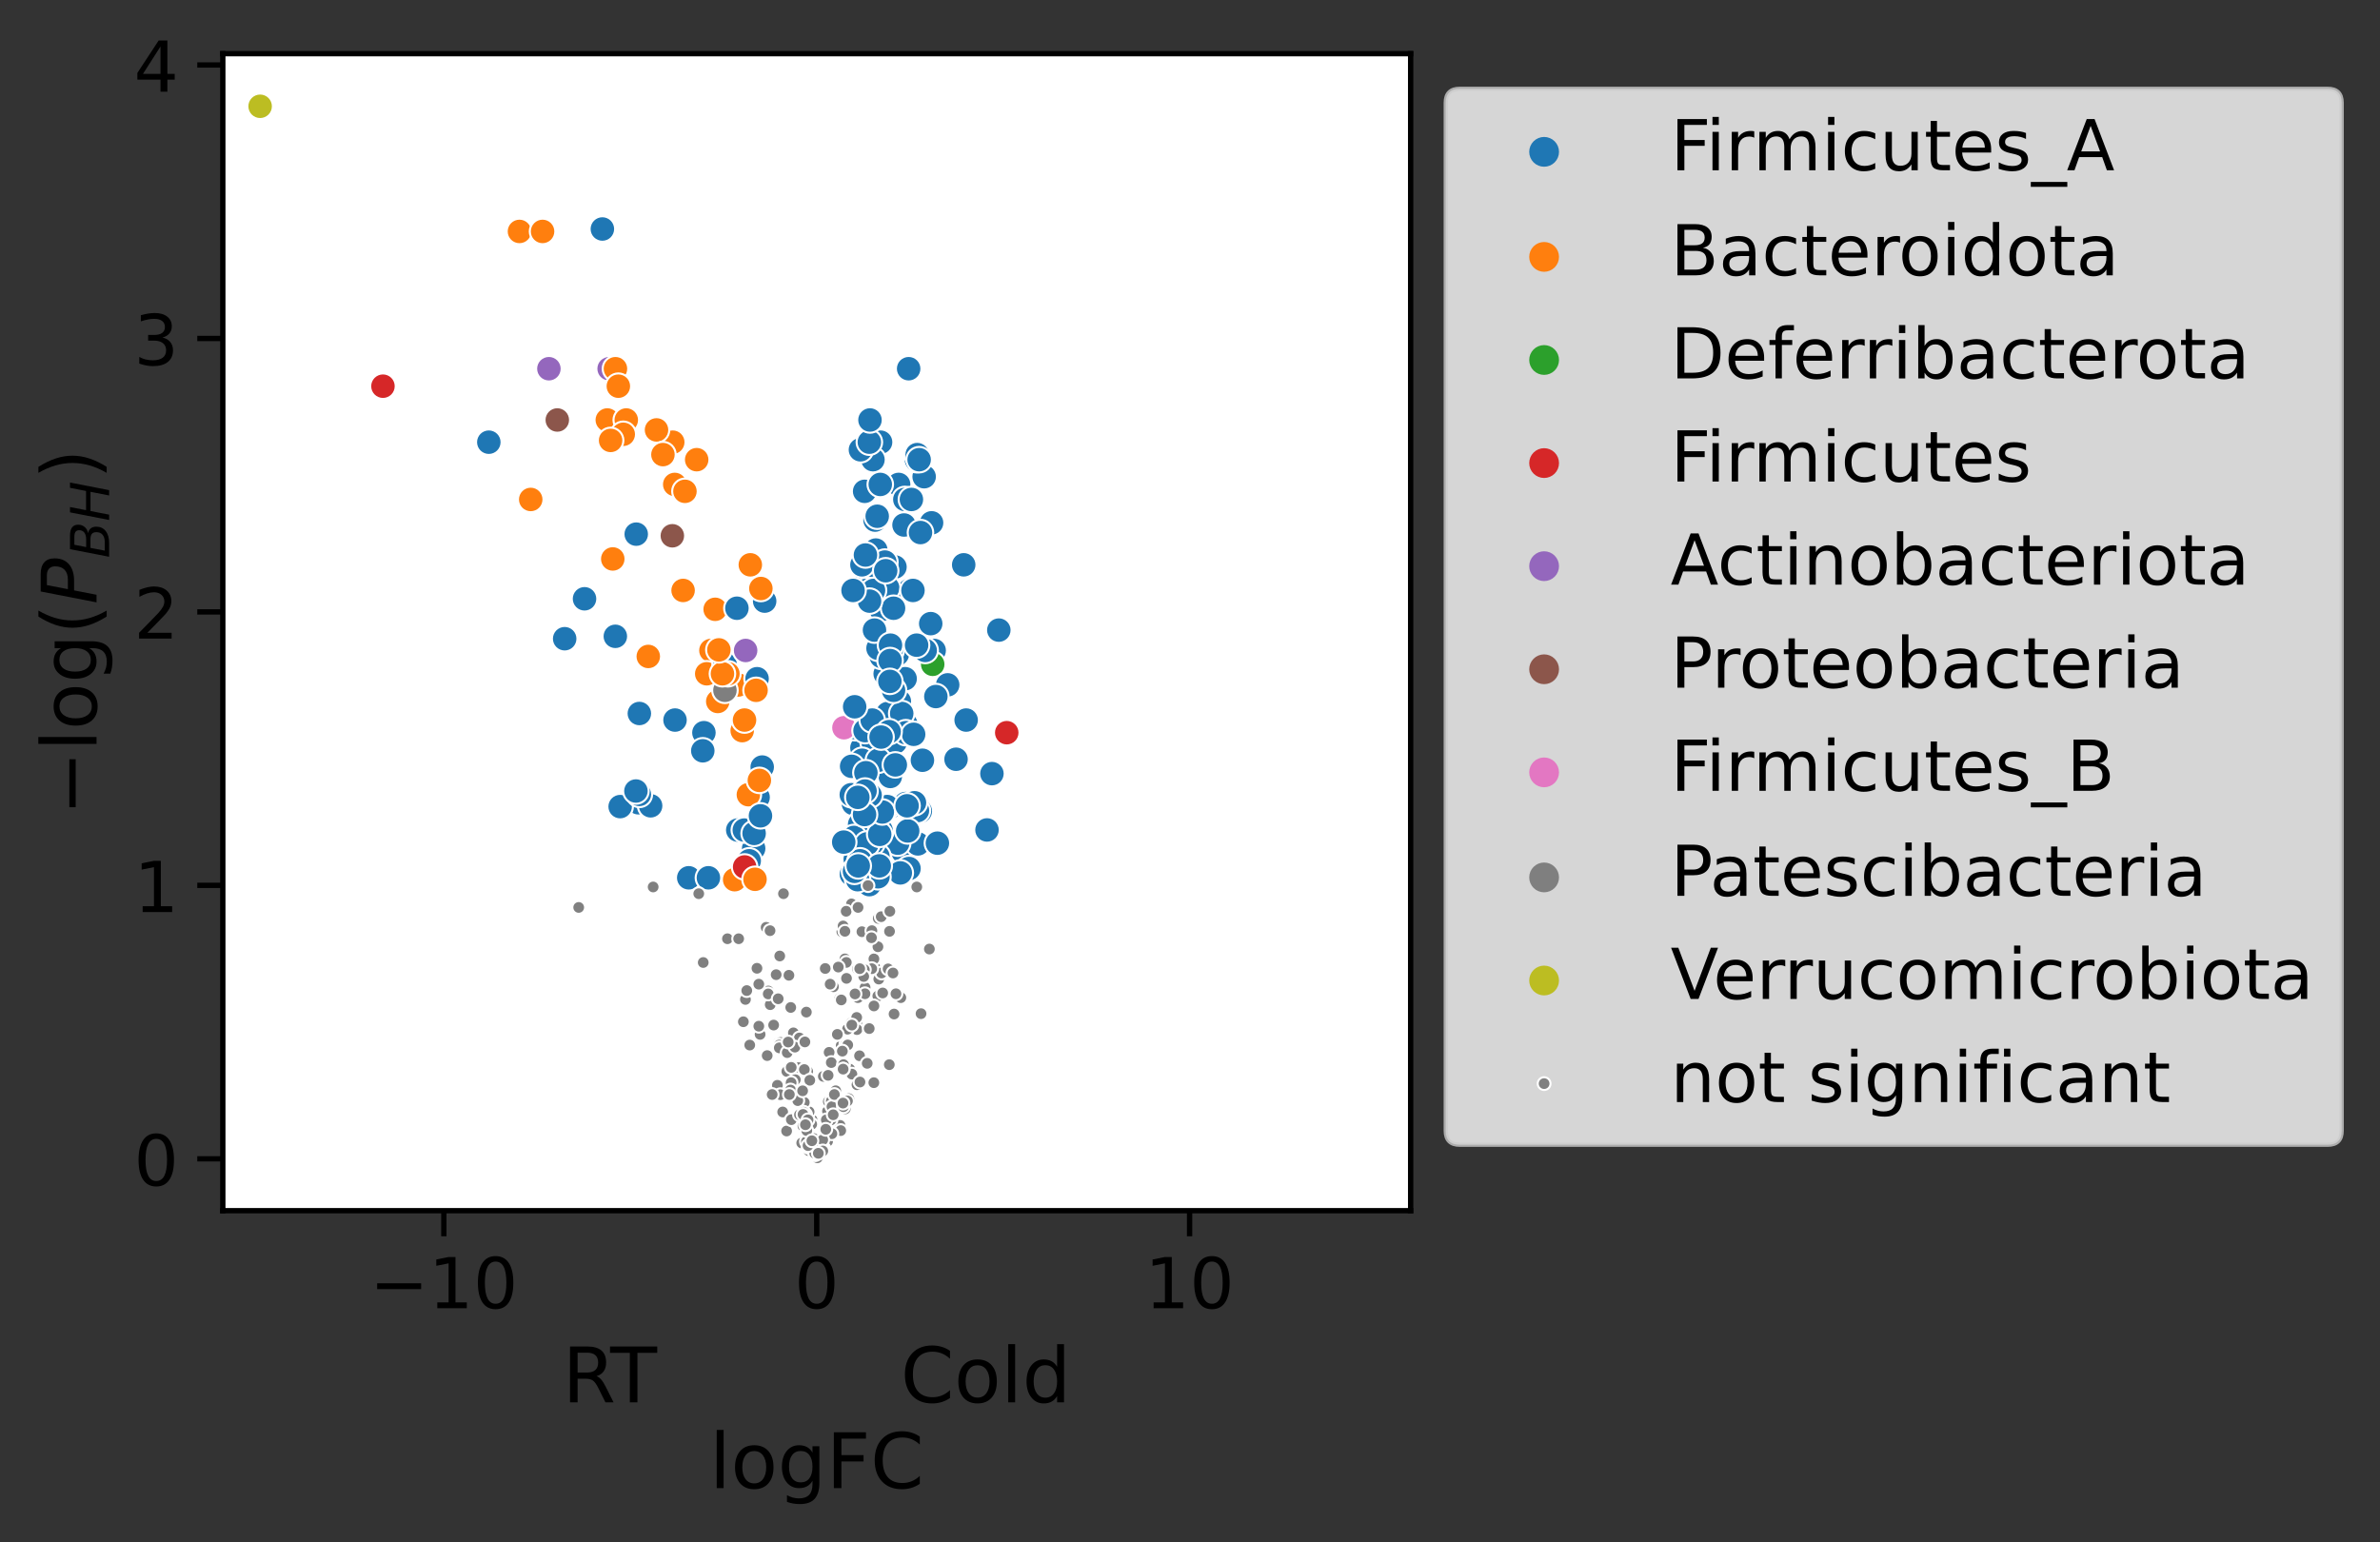 <?xml version="1.0" encoding="utf-8" standalone="no"?>
<!DOCTYPE svg PUBLIC "-//W3C//DTD SVG 1.1//EN"
  "http://www.w3.org/Graphics/SVG/1.1/DTD/svg11.dtd">
<!-- Created with matplotlib (https://matplotlib.org/) -->
<svg height="289.868pt" version="1.1" viewBox="0 0 447.214 289.868" width="447.214pt" xmlns="http://www.w3.org/2000/svg" xmlns:xlink="http://www.w3.org/1999/xlink">
 <rect x="0" y="0" width="447.214" height="289.868" fill="#333333" stroke="none"/>
 <defs>
  <style type="text/css">*{stroke-linecap:butt;stroke-linejoin:round;}</style>
 </defs>
 <g id="figure_1">
  <g id="patch_1">
   <path d="M 0 289.868 
L 447.214 289.868 
L 447.214 0 
L 0 0 
z
" style="fill:none;"/>
  </g>
  <g id="axes_1">
   <g id="patch_2">
    <path d="M 41.867 227.531 
L 265.067 227.531 
L 265.067 10.091 
L 41.867 10.091 
z
" style="fill:#ffffff;"/>
   </g>
   <g id="PathCollection_1">
    <defs>
     <path d="M 0 2.4 
C 0.636 2.4 1.247 2.147 1.697 1.697 
C 2.147 1.247 2.4 0.636 2.4 -0 
C 2.4 -0.636 2.147 -1.247 1.697 -1.697 
C 1.247 -2.147 0.636 -2.4 0 -2.4 
C -0.636 -2.4 -1.247 -2.147 -1.697 -1.697 
C -2.147 -1.247 -2.4 -0.636 -2.4 0 
C -2.4 0.636 -2.147 1.247 -1.697 1.697 
C -1.247 2.147 -0.636 2.4 0 2.4 
z
" id="C0_0_4b59b32b53"/>
    </defs>
    <g clip-path="url(#pd150d128d1)">
     <use style="fill:#1f77b4;stroke:#ffffff;stroke-width:0.384;" x="168.619" xlink:href="#C0_0_4b59b32b53" y="122.934"/>
    </g>
    <g clip-path="url(#pd150d128d1)">
     <use style="fill:#1f77b4;stroke:#ffffff;stroke-width:0.384;" x="169.701" xlink:href="#C0_0_4b59b32b53" y="160.113"/>
    </g>
    <g clip-path="url(#pd150d128d1)">
     <use style="fill:#1f77b4;stroke:#ffffff;stroke-width:0.384;" x="167.413" xlink:href="#C0_0_4b59b32b53" y="151.58"/>
    </g>
    <g clip-path="url(#pd150d128d1)">
     <use style="fill:#1f77b4;stroke:#ffffff;stroke-width:0.384;" x="132.27" xlink:href="#C0_0_4b59b32b53" y="137.696"/>
    </g>
    <g clip-path="url(#pd150d128d1)">
     <use style="fill:#1f77b4;stroke:#ffffff;stroke-width:0.384;" x="166.33" xlink:href="#C0_0_4b59b32b53" y="126.625"/>
    </g>
    <g clip-path="url(#pd150d128d1)">
     <use style="fill:#1f77b4;stroke:#ffffff;stroke-width:0.384;" x="165.83" xlink:href="#C0_0_4b59b32b53" y="135"/>
    </g>
    <g clip-path="url(#pd150d128d1)">
     <use style="fill:#1f77b4;stroke:#ffffff;stroke-width:0.384;" x="161.964" xlink:href="#C0_0_4b59b32b53" y="140.55"/>
    </g>
    <g clip-path="url(#pd150d128d1)">
     <use style="fill:#1f77b4;stroke:#ffffff;stroke-width:0.384;" x="170.804" xlink:href="#C0_0_4b59b32b53" y="163.223"/>
    </g>
    <g clip-path="url(#pd150d128d1)">
     <use style="fill:#1f77b4;stroke:#ffffff;stroke-width:0.384;" x="160.368" xlink:href="#C0_0_4b59b32b53" y="163.977"/>
    </g>
    <g clip-path="url(#pd150d128d1)">
     <use style="fill:#1f77b4;stroke:#ffffff;stroke-width:0.384;" x="166.145" xlink:href="#C0_0_4b59b32b53" y="135"/>
    </g>
    <g clip-path="url(#pd150d128d1)">
     <use style="fill:#1f77b4;stroke:#ffffff;stroke-width:0.384;" x="169.184" xlink:href="#C0_0_4b59b32b53" y="135.324"/>
    </g>
    <g clip-path="url(#pd150d128d1)">
     <use style="fill:#1f77b4;stroke:#ffffff;stroke-width:0.384;" x="142.451" xlink:href="#C0_0_4b59b32b53" y="149.849"/>
    </g>
    <g clip-path="url(#pd150d128d1)">
     <use style="fill:#1f77b4;stroke:#ffffff;stroke-width:0.384;" x="113.189" xlink:href="#C0_0_4b59b32b53" y="43.037"/>
    </g>
    <g clip-path="url(#pd150d128d1)">
     <use style="fill:#1f77b4;stroke:#ffffff;stroke-width:0.384;" x="115.625" xlink:href="#C0_0_4b59b32b53" y="119.585"/>
    </g>
    <g clip-path="url(#pd150d128d1)">
     <use style="fill:#1f77b4;stroke:#ffffff;stroke-width:0.384;" x="172.47" xlink:href="#C0_0_4b59b32b53" y="158.597"/>
    </g>
    <g clip-path="url(#pd150d128d1)">
     <use style="fill:#1f77b4;stroke:#ffffff;stroke-width:0.384;" x="119.949" xlink:href="#C0_0_4b59b32b53" y="150.865"/>
    </g>
    <g clip-path="url(#pd150d128d1)">
     <use style="fill:#1f77b4;stroke:#ffffff;stroke-width:0.384;" x="119.551" xlink:href="#C0_0_4b59b32b53" y="100.383"/>
    </g>
    <g clip-path="url(#pd150d128d1)">
     <use style="fill:#1f77b4;stroke:#ffffff;stroke-width:0.384;" x="168.686" xlink:href="#C0_0_4b59b32b53" y="158.461"/>
    </g>
    <g clip-path="url(#pd150d128d1)">
     <use style="fill:#1f77b4;stroke:#ffffff;stroke-width:0.384;" x="129.416" xlink:href="#C0_0_4b59b32b53" y="164.965"/>
    </g>
    <g clip-path="url(#pd150d128d1)">
     <use style="fill:#1f77b4;stroke:#ffffff;stroke-width:0.384;" x="122.257" xlink:href="#C0_0_4b59b32b53" y="151.439"/>
    </g>
    <g clip-path="url(#pd150d128d1)">
     <use style="fill:#ff7f0e;stroke:#ffffff;stroke-width:0.384;" x="114.115" xlink:href="#C0_0_4b59b32b53" y="78.929"/>
    </g>
    <g clip-path="url(#pd150d128d1)">
     <use style="fill:#ff7f0e;stroke:#ffffff;stroke-width:0.384;" x="138.71" xlink:href="#C0_0_4b59b32b53" y="128.73"/>
    </g>
    <g clip-path="url(#pd150d128d1)">
     <use style="fill:#1f77b4;stroke:#ffffff;stroke-width:0.384;" x="143.223" xlink:href="#C0_0_4b59b32b53" y="144.154"/>
    </g>
    <g clip-path="url(#pd150d128d1)">
     <use style="fill:#1f77b4;stroke:#ffffff;stroke-width:0.384;" x="163.351" xlink:href="#C0_0_4b59b32b53" y="166.254"/>
    </g>
    <g clip-path="url(#pd150d128d1)">
     <use style="fill:#1f77b4;stroke:#ffffff;stroke-width:0.384;" x="175.534" xlink:href="#C0_0_4b59b32b53" y="122.245"/>
    </g>
    <g clip-path="url(#pd150d128d1)">
     <use style="fill:#1f77b4;stroke:#ffffff;stroke-width:0.384;" x="143.683" xlink:href="#C0_0_4b59b32b53" y="112.971"/>
    </g>
    <g clip-path="url(#pd150d128d1)">
     <use style="fill:#1f77b4;stroke:#ffffff;stroke-width:0.384;" x="167.293" xlink:href="#C0_0_4b59b32b53" y="145.921"/>
    </g>
    <g clip-path="url(#pd150d128d1)">
     <use style="fill:#2ca02c;stroke:#ffffff;stroke-width:0.384;" x="175.261" xlink:href="#C0_0_4b59b32b53" y="124.847"/>
    </g>
    <g clip-path="url(#pd150d128d1)">
     <use style="fill:#1f77b4;stroke:#ffffff;stroke-width:0.384;" x="169.701" xlink:href="#C0_0_4b59b32b53" y="151.01"/>
    </g>
    <g clip-path="url(#pd150d128d1)">
     <use style="fill:#1f77b4;stroke:#ffffff;stroke-width:0.384;" x="173.849" xlink:href="#C0_0_4b59b32b53" y="122.245"/>
    </g>
    <g clip-path="url(#pd150d128d1)">
     <use style="fill:#1f77b4;stroke:#ffffff;stroke-width:0.384;" x="160.739" xlink:href="#C0_0_4b59b32b53" y="136.766"/>
    </g>
    <g clip-path="url(#pd150d128d1)">
     <use style="fill:#1f77b4;stroke:#ffffff;stroke-width:0.384;" x="187.684" xlink:href="#C0_0_4b59b32b53" y="118.418"/>
    </g>
    <g clip-path="url(#pd150d128d1)">
     <use style="fill:#1f77b4;stroke:#ffffff;stroke-width:0.384;" x="164.064" xlink:href="#C0_0_4b59b32b53" y="139.489"/>
    </g>
    <g clip-path="url(#pd150d128d1)">
     <use style="fill:#d62728;stroke:#ffffff;stroke-width:0.384;" x="71.96" xlink:href="#C0_0_4b59b32b53" y="72.578"/>
    </g>
    <g clip-path="url(#pd150d128d1)">
     <use style="fill:#1f77b4;stroke:#ffffff;stroke-width:0.384;" x="162.701" xlink:href="#C0_0_4b59b32b53" y="157.845"/>
    </g>
    <g clip-path="url(#pd150d128d1)">
     <use style="fill:#9467bd;stroke:#ffffff;stroke-width:0.384;" x="114.459" xlink:href="#C0_0_4b59b32b53" y="69.295"/>
    </g>
    <g clip-path="url(#pd150d128d1)">
     <use style="fill:#1f77b4;stroke:#ffffff;stroke-width:0.384;" x="163.066" xlink:href="#C0_0_4b59b32b53" y="164.309"/>
    </g>
    <g clip-path="url(#pd150d128d1)">
     <use style="fill:#1f77b4;stroke:#ffffff;stroke-width:0.384;" x="172.934" xlink:href="#C0_0_4b59b32b53" y="152.445"/>
    </g>
    <g clip-path="url(#pd150d128d1)">
     <use style="fill:#1f77b4;stroke:#ffffff;stroke-width:0.384;" x="185.462" xlink:href="#C0_0_4b59b32b53" y="155.974"/>
    </g>
    <g clip-path="url(#pd150d128d1)">
     <use style="fill:#1f77b4;stroke:#ffffff;stroke-width:0.384;" x="160.351" xlink:href="#C0_0_4b59b32b53" y="151.01"/>
    </g>
    <g clip-path="url(#pd150d128d1)">
     <use style="fill:#1f77b4;stroke:#ffffff;stroke-width:0.384;" x="168.169" xlink:href="#C0_0_4b59b32b53" y="106.554"/>
    </g>
    <g clip-path="url(#pd150d128d1)">
     <use style="fill:#ff7f0e;stroke:#ffffff;stroke-width:0.384;" x="114.115" xlink:href="#C0_0_4b59b32b53" y="78.929"/>
    </g>
    <g clip-path="url(#pd150d128d1)">
     <use style="fill:#1f77b4;stroke:#ffffff;stroke-width:0.384;" x="178.075" xlink:href="#C0_0_4b59b32b53" y="128.707"/>
    </g>
    <g clip-path="url(#pd150d128d1)">
     <use style="fill:#ff7f0e;stroke:#ffffff;stroke-width:0.384;" x="99.726" xlink:href="#C0_0_4b59b32b53" y="93.864"/>
    </g>
    <g clip-path="url(#pd150d128d1)">
     <use style="fill:#ff7f0e;stroke:#ffffff;stroke-width:0.384;" x="133.586" xlink:href="#C0_0_4b59b32b53" y="122.245"/>
    </g>
    <g clip-path="url(#pd150d128d1)">
     <use style="fill:#1f77b4;stroke:#ffffff;stroke-width:0.384;" x="170.158" xlink:href="#C0_0_4b59b32b53" y="151.01"/>
    </g>
    <g clip-path="url(#pd150d128d1)">
     <use style="fill:#1f77b4;stroke:#ffffff;stroke-width:0.384;" x="173.653" xlink:href="#C0_0_4b59b32b53" y="89.589"/>
    </g>
    <g clip-path="url(#pd150d128d1)">
     <use style="fill:#1f77b4;stroke:#ffffff;stroke-width:0.384;" x="172.197" xlink:href="#C0_0_4b59b32b53" y="86.389"/>
    </g>
    <g clip-path="url(#pd150d128d1)">
     <use style="fill:#1f77b4;stroke:#ffffff;stroke-width:0.384;" x="170.079" xlink:href="#C0_0_4b59b32b53" y="127.552"/>
    </g>
    <g clip-path="url(#pd150d128d1)">
     <use style="fill:#1f77b4;stroke:#ffffff;stroke-width:0.384;" x="175.852" xlink:href="#C0_0_4b59b32b53" y="130.904"/>
    </g>
    <g clip-path="url(#pd150d128d1)">
     <use style="fill:#1f77b4;stroke:#ffffff;stroke-width:0.384;" x="164.972" xlink:href="#C0_0_4b59b32b53" y="160.954"/>
    </g>
    <g clip-path="url(#pd150d128d1)">
     <use style="fill:#1f77b4;stroke:#ffffff;stroke-width:0.384;" x="186.387" xlink:href="#C0_0_4b59b32b53" y="145.39"/>
    </g>
    <g clip-path="url(#pd150d128d1)">
     <use style="fill:#ff7f0e;stroke:#ffffff;stroke-width:0.384;" x="97.611" xlink:href="#C0_0_4b59b32b53" y="43.495"/>
    </g>
    <g clip-path="url(#pd150d128d1)">
     <use style="fill:#1f77b4;stroke:#ffffff;stroke-width:0.384;" x="138.626" xlink:href="#C0_0_4b59b32b53" y="155.998"/>
    </g>
    <g clip-path="url(#pd150d128d1)">
     <use style="fill:#1f77b4;stroke:#ffffff;stroke-width:0.384;" x="141.615" xlink:href="#C0_0_4b59b32b53" y="159.459"/>
    </g>
    <g clip-path="url(#pd150d128d1)">
     <use style="fill:#ff7f0e;stroke:#ffffff;stroke-width:0.384;" x="138.043" xlink:href="#C0_0_4b59b32b53" y="165.324"/>
    </g>
    <g clip-path="url(#pd150d128d1)">
     <use style="fill:#ff7f0e;stroke:#ffffff;stroke-width:0.384;" x="134.868" xlink:href="#C0_0_4b59b32b53" y="131.83"/>
    </g>
    <g clip-path="url(#pd150d128d1)">
     <use style="fill:#8c564b;stroke:#ffffff;stroke-width:0.384;" x="104.719" xlink:href="#C0_0_4b59b32b53" y="78.929"/>
    </g>
    <g clip-path="url(#pd150d128d1)">
     <use style="fill:#1f77b4;stroke:#ffffff;stroke-width:0.384;" x="159.962" xlink:href="#C0_0_4b59b32b53" y="149.35"/>
    </g>
    <g clip-path="url(#pd150d128d1)">
     <use style="fill:#1f77b4;stroke:#ffffff;stroke-width:0.384;" x="160.707" xlink:href="#C0_0_4b59b32b53" y="161.459"/>
    </g>
    <g clip-path="url(#pd150d128d1)">
     <use style="fill:#ff7f0e;stroke:#ffffff;stroke-width:0.384;" x="115.645" xlink:href="#C0_0_4b59b32b53" y="69.295"/>
    </g>
    <g clip-path="url(#pd150d128d1)">
     <use style="fill:#1f77b4;stroke:#ffffff;stroke-width:0.384;" x="163.85" xlink:href="#C0_0_4b59b32b53" y="162.526"/>
    </g>
    <g clip-path="url(#pd150d128d1)">
     <use style="fill:#1f77b4;stroke:#ffffff;stroke-width:0.384;" x="165.895" xlink:href="#C0_0_4b59b32b53" y="108.495"/>
    </g>
    <g clip-path="url(#pd150d128d1)">
     <use style="fill:#ff7f0e;stroke:#ffffff;stroke-width:0.384;" x="134.381" xlink:href="#C0_0_4b59b32b53" y="114.51"/>
    </g>
    <g clip-path="url(#pd150d128d1)">
     <use style="fill:#ff7f0e;stroke:#ffffff;stroke-width:0.384;" x="132.798" xlink:href="#C0_0_4b59b32b53" y="126.625"/>
    </g>
    <g clip-path="url(#pd150d128d1)">
     <use style="fill:#1f77b4;stroke:#ffffff;stroke-width:0.384;" x="161.998" xlink:href="#C0_0_4b59b32b53" y="142.875"/>
    </g>
    <g clip-path="url(#pd150d128d1)">
     <use style="fill:#ff7f0e;stroke:#ffffff;stroke-width:0.384;" x="117.68" xlink:href="#C0_0_4b59b32b53" y="78.929"/>
    </g>
    <g clip-path="url(#pd150d128d1)">
     <use style="fill:#1f77b4;stroke:#ffffff;stroke-width:0.384;" x="162.877" xlink:href="#C0_0_4b59b32b53" y="109.019"/>
    </g>
    <g clip-path="url(#pd150d128d1)">
     <use style="fill:#1f77b4;stroke:#ffffff;stroke-width:0.384;" x="172.344" xlink:href="#C0_0_4b59b32b53" y="85.436"/>
    </g>
    <g clip-path="url(#pd150d128d1)">
     <use style="fill:#ff7f0e;stroke:#ffffff;stroke-width:0.384;" x="117.111" xlink:href="#C0_0_4b59b32b53" y="81.616"/>
    </g>
    <g clip-path="url(#pd150d128d1)">
     <use style="fill:#ff7f0e;stroke:#ffffff;stroke-width:0.384;" x="126.413" xlink:href="#C0_0_4b59b32b53" y="83.102"/>
    </g>
    <g clip-path="url(#pd150d128d1)">
     <use style="fill:#1f77b4;stroke:#ffffff;stroke-width:0.384;" x="168.857" xlink:href="#C0_0_4b59b32b53" y="91.041"/>
    </g>
    <g clip-path="url(#pd150d128d1)">
     <use style="fill:#ff7f0e;stroke:#ffffff;stroke-width:0.384;" x="130.91" xlink:href="#C0_0_4b59b32b53" y="86.389"/>
    </g>
    <g clip-path="url(#pd150d128d1)">
     <use style="fill:#1f77b4;stroke:#ffffff;stroke-width:0.384;" x="140.781" xlink:href="#C0_0_4b59b32b53" y="161.77"/>
    </g>
    <g clip-path="url(#pd150d128d1)">
     <use style="fill:#1f77b4;stroke:#ffffff;stroke-width:0.384;" x="165.465" xlink:href="#C0_0_4b59b32b53" y="83.102"/>
    </g>
    <g clip-path="url(#pd150d128d1)">
     <use style="fill:#1f77b4;stroke:#ffffff;stroke-width:0.384;" x="175.048" xlink:href="#C0_0_4b59b32b53" y="98.256"/>
    </g>
    <g clip-path="url(#pd150d128d1)">
     <use style="fill:#1f77b4;stroke:#ffffff;stroke-width:0.384;" x="169.171" xlink:href="#C0_0_4b59b32b53" y="164.046"/>
    </g>
    <g clip-path="url(#pd150d128d1)">
     <use style="fill:#1f77b4;stroke:#ffffff;stroke-width:0.384;" x="181.086" xlink:href="#C0_0_4b59b32b53" y="106.147"/>
    </g>
    <g clip-path="url(#pd150d128d1)">
     <use style="fill:#1f77b4;stroke:#ffffff;stroke-width:0.384;" x="172.391" xlink:href="#C0_0_4b59b32b53" y="152.335"/>
    </g>
    <g clip-path="url(#pd150d128d1)">
     <use style="fill:#e377c2;stroke:#ffffff;stroke-width:0.384;" x="158.581" xlink:href="#C0_0_4b59b32b53" y="136.766"/>
    </g>
    <g clip-path="url(#pd150d128d1)">
     <use style="fill:#ff7f0e;stroke:#ffffff;stroke-width:0.384;" x="140.623" xlink:href="#C0_0_4b59b32b53" y="149.35"/>
    </g>
    <g clip-path="url(#pd150d128d1)">
     <use style="fill:#1f77b4;stroke:#ffffff;stroke-width:0.384;" x="164.569" xlink:href="#C0_0_4b59b32b53" y="103.373"/>
    </g>
    <g clip-path="url(#pd150d128d1)">
     <use style="fill:#ff7f0e;stroke:#ffffff;stroke-width:0.384;" x="139.463" xlink:href="#C0_0_4b59b32b53" y="137.311"/>
    </g>
    <g clip-path="url(#pd150d128d1)">
     <use style="fill:#ff7f0e;stroke:#ffffff;stroke-width:0.384;" x="114.737" xlink:href="#C0_0_4b59b32b53" y="82.77"/>
    </g>
    <g clip-path="url(#pd150d128d1)">
     <use style="fill:#1f77b4;stroke:#ffffff;stroke-width:0.384;" x="174.887" xlink:href="#C0_0_4b59b32b53" y="117.201"/>
    </g>
    <g clip-path="url(#pd150d128d1)">
     <use style="fill:#1f77b4;stroke:#ffffff;stroke-width:0.384;" x="164.977" xlink:href="#C0_0_4b59b32b53" y="164.778"/>
    </g>
    <g clip-path="url(#pd150d128d1)">
     <use style="fill:#1f77b4;stroke:#ffffff;stroke-width:0.384;" x="173.33" xlink:href="#C0_0_4b59b32b53" y="142.875"/>
    </g>
    <g clip-path="url(#pd150d128d1)">
     <use style="fill:#1f77b4;stroke:#ffffff;stroke-width:0.384;" x="161.53" xlink:href="#C0_0_4b59b32b53" y="154.91"/>
    </g>
    <g clip-path="url(#pd150d128d1)">
     <use style="fill:#1f77b4;stroke:#ffffff;stroke-width:0.384;" x="163.579" xlink:href="#C0_0_4b59b32b53" y="155.544"/>
    </g>
    <g clip-path="url(#pd150d128d1)">
     <use style="fill:#1f77b4;stroke:#ffffff;stroke-width:0.384;" x="133.115" xlink:href="#C0_0_4b59b32b53" y="164.965"/>
    </g>
    <g clip-path="url(#pd150d128d1)">
     <use style="fill:#1f77b4;stroke:#ffffff;stroke-width:0.384;" x="167.457" xlink:href="#C0_0_4b59b32b53" y="122.245"/>
    </g>
    <g clip-path="url(#pd150d128d1)">
     <use style="fill:#1f77b4;stroke:#ffffff;stroke-width:0.384;" x="106.106" xlink:href="#C0_0_4b59b32b53" y="120.035"/>
    </g>
    <g clip-path="url(#pd150d128d1)">
     <use style="fill:#1f77b4;stroke:#ffffff;stroke-width:0.384;" x="169.64" xlink:href="#C0_0_4b59b32b53" y="134.089"/>
    </g>
    <g clip-path="url(#pd150d128d1)">
     <use style="fill:#1f77b4;stroke:#ffffff;stroke-width:0.384;" x="159.98" xlink:href="#C0_0_4b59b32b53" y="164.309"/>
    </g>
    <g clip-path="url(#pd150d128d1)">
     <use style="fill:#1f77b4;stroke:#ffffff;stroke-width:0.384;" x="165.594" xlink:href="#C0_0_4b59b32b53" y="123.368"/>
    </g>
    <g clip-path="url(#pd150d128d1)">
     <use style="fill:#1f77b4;stroke:#ffffff;stroke-width:0.384;" x="120.138" xlink:href="#C0_0_4b59b32b53" y="134.089"/>
    </g>
    <g clip-path="url(#pd150d128d1)">
     <use style="fill:#ff7f0e;stroke:#ffffff;stroke-width:0.384;" x="126.786" xlink:href="#C0_0_4b59b32b53" y="91.041"/>
    </g>
    <g clip-path="url(#pd150d128d1)">
     <use style="fill:#1f77b4;stroke:#ffffff;stroke-width:0.384;" x="142.257" xlink:href="#C0_0_4b59b32b53" y="127.552"/>
    </g>
    <g clip-path="url(#pd150d128d1)">
     <use style="fill:#ff7f0e;stroke:#ffffff;stroke-width:0.384;" x="101.951" xlink:href="#C0_0_4b59b32b53" y="43.495"/>
    </g>
    <g clip-path="url(#pd150d128d1)">
     <use style="fill:#1f77b4;stroke:#ffffff;stroke-width:0.384;" x="163.884" xlink:href="#C0_0_4b59b32b53" y="158.461"/>
    </g>
    <g clip-path="url(#pd150d128d1)">
     <use style="fill:#ff7f0e;stroke:#ffffff;stroke-width:0.384;" x="128.705" xlink:href="#C0_0_4b59b32b53" y="92.337"/>
    </g>
    <g clip-path="url(#pd150d128d1)">
     <use style="fill:#1f77b4;stroke:#ffffff;stroke-width:0.384;" x="164.424" xlink:href="#C0_0_4b59b32b53" y="97.744"/>
    </g>
    <g clip-path="url(#pd150d128d1)">
     <use style="fill:#1f77b4;stroke:#ffffff;stroke-width:0.384;" x="168.993" xlink:href="#C0_0_4b59b32b53" y="131.807"/>
    </g>
    <g clip-path="url(#pd150d128d1)">
     <use style="fill:#1f77b4;stroke:#ffffff;stroke-width:0.384;" x="170.201" xlink:href="#C0_0_4b59b32b53" y="136.086"/>
    </g>
    <g clip-path="url(#pd150d128d1)">
     <use style="fill:#ff7f0e;stroke:#ffffff;stroke-width:0.384;" x="115.143" xlink:href="#C0_0_4b59b32b53" y="105.045"/>
    </g>
    <g clip-path="url(#pd150d128d1)">
     <use style="fill:#1f77b4;stroke:#ffffff;stroke-width:0.384;" x="116.531" xlink:href="#C0_0_4b59b32b53" y="151.589"/>
    </g>
    <g clip-path="url(#pd150d128d1)">
     <use style="fill:#1f77b4;stroke:#ffffff;stroke-width:0.384;" x="162.543" xlink:href="#C0_0_4b59b32b53" y="137.311"/>
    </g>
    <g clip-path="url(#pd150d128d1)">
     <use style="fill:#1f77b4;stroke:#ffffff;stroke-width:0.384;" x="171.839" xlink:href="#C0_0_4b59b32b53" y="150.865"/>
    </g>
    <g clip-path="url(#pd150d128d1)">
     <use style="fill:#1f77b4;stroke:#ffffff;stroke-width:0.384;" x="166.713" xlink:href="#C0_0_4b59b32b53" y="151.58"/>
    </g>
    <g clip-path="url(#pd150d128d1)">
     <use style="fill:#1f77b4;stroke:#ffffff;stroke-width:0.384;" x="160.467" xlink:href="#C0_0_4b59b32b53" y="157.383"/>
    </g>
    <g clip-path="url(#pd150d128d1)">
     <use style="fill:#1f77b4;stroke:#ffffff;stroke-width:0.384;" x="109.836" xlink:href="#C0_0_4b59b32b53" y="112.532"/>
    </g>
    <g clip-path="url(#pd150d128d1)">
     <use style="fill:#d62728;stroke:#ffffff;stroke-width:0.384;" x="139.922" xlink:href="#C0_0_4b59b32b53" y="162.928"/>
    </g>
    <g clip-path="url(#pd150d128d1)">
     <use style="fill:#ff7f0e;stroke:#ffffff;stroke-width:0.384;" x="136.022" xlink:href="#C0_0_4b59b32b53" y="126.625"/>
    </g>
    <g clip-path="url(#pd150d128d1)">
     <use style="fill:#1f77b4;stroke:#ffffff;stroke-width:0.384;" x="120.137" xlink:href="#C0_0_4b59b32b53" y="149.294"/>
    </g>
    <g clip-path="url(#pd150d128d1)">
     <use style="fill:#7f7f7f;stroke:#ffffff;stroke-width:0.384;" x="136.219" xlink:href="#C0_0_4b59b32b53" y="129.732"/>
    </g>
    <g clip-path="url(#pd150d128d1)">
     <use style="fill:#1f77b4;stroke:#ffffff;stroke-width:0.384;" x="139.86" xlink:href="#C0_0_4b59b32b53" y="155.998"/>
    </g>
    <g clip-path="url(#pd150d128d1)">
     <use style="fill:#1f77b4;stroke:#ffffff;stroke-width:0.384;" x="161.152" xlink:href="#C0_0_4b59b32b53" y="165.324"/>
    </g>
    <g clip-path="url(#pd150d128d1)">
     <use style="fill:#1f77b4;stroke:#ffffff;stroke-width:0.384;" x="162.925" xlink:href="#C0_0_4b59b32b53" y="158.597"/>
    </g>
    <g clip-path="url(#pd150d128d1)">
     <use style="fill:#1f77b4;stroke:#ffffff;stroke-width:0.384;" x="166.274" xlink:href="#C0_0_4b59b32b53" y="105.631"/>
    </g>
    <g clip-path="url(#pd150d128d1)">
     <use style="fill:#1f77b4;stroke:#ffffff;stroke-width:0.384;" x="166.81" xlink:href="#C0_0_4b59b32b53" y="134.089"/>
    </g>
    <g clip-path="url(#pd150d128d1)">
     <use style="fill:#1f77b4;stroke:#ffffff;stroke-width:0.384;" x="165.539" xlink:href="#C0_0_4b59b32b53" y="155.974"/>
    </g>
    <g clip-path="url(#pd150d128d1)">
     <use style="fill:#1f77b4;stroke:#ffffff;stroke-width:0.384;" x="176.142" xlink:href="#C0_0_4b59b32b53" y="158.461"/>
    </g>
    <g clip-path="url(#pd150d128d1)">
     <use style="fill:#ff7f0e;stroke:#ffffff;stroke-width:0.384;" x="141.871" xlink:href="#C0_0_4b59b32b53" y="165.249"/>
    </g>
    <g clip-path="url(#pd150d128d1)">
     <use style="fill:#1f77b4;stroke:#ffffff;stroke-width:0.384;" x="168.23" xlink:href="#C0_0_4b59b32b53" y="139.479"/>
    </g>
    <g clip-path="url(#pd150d128d1)">
     <use style="fill:#ff7f0e;stroke:#ffffff;stroke-width:0.384;" x="135.434" xlink:href="#C0_0_4b59b32b53" y="122.245"/>
    </g>
    <g clip-path="url(#pd150d128d1)">
     <use style="fill:#1f77b4;stroke:#ffffff;stroke-width:0.384;" x="165.57" xlink:href="#C0_0_4b59b32b53" y="156.059"/>
    </g>
    <g clip-path="url(#pd150d128d1)">
     <use style="fill:#1f77b4;stroke:#ffffff;stroke-width:0.384;" x="160.025" xlink:href="#C0_0_4b59b32b53" y="144.018"/>
    </g>
    <g clip-path="url(#pd150d128d1)">
     <use style="fill:#1f77b4;stroke:#ffffff;stroke-width:0.384;" x="170.852" xlink:href="#C0_0_4b59b32b53" y="110.964"/>
    </g>
    <g clip-path="url(#pd150d128d1)">
     <use style="fill:#1f77b4;stroke:#ffffff;stroke-width:0.384;" x="138.469" xlink:href="#C0_0_4b59b32b53" y="114.307"/>
    </g>
    <g clip-path="url(#pd150d128d1)">
     <use style="fill:#1f77b4;stroke:#ffffff;stroke-width:0.384;" x="169.437" xlink:href="#C0_0_4b59b32b53" y="134.089"/>
    </g>
    <g clip-path="url(#pd150d128d1)">
     <use style="fill:#1f77b4;stroke:#ffffff;stroke-width:0.384;" x="170.024" xlink:href="#C0_0_4b59b32b53" y="93.864"/>
    </g>
    <g clip-path="url(#pd150d128d1)">
     <use style="fill:#1f77b4;stroke:#ffffff;stroke-width:0.384;" x="170.559" xlink:href="#C0_0_4b59b32b53" y="156.161"/>
    </g>
    <g clip-path="url(#pd150d128d1)">
     <use style="fill:#1f77b4;stroke:#ffffff;stroke-width:0.384;" x="172.234" xlink:href="#C0_0_4b59b32b53" y="121.246"/>
    </g>
    <g clip-path="url(#pd150d128d1)">
     <use style="fill:#1f77b4;stroke:#ffffff;stroke-width:0.384;" x="165.299" xlink:href="#C0_0_4b59b32b53" y="156.808"/>
    </g>
    <g clip-path="url(#pd150d128d1)">
     <use style="fill:#1f77b4;stroke:#ffffff;stroke-width:0.384;" x="169.869" xlink:href="#C0_0_4b59b32b53" y="98.665"/>
    </g>
    <g clip-path="url(#pd150d128d1)">
     <use style="fill:#1f77b4;stroke:#ffffff;stroke-width:0.384;" x="132.058" xlink:href="#C0_0_4b59b32b53" y="141.099"/>
    </g>
    <g clip-path="url(#pd150d128d1)">
     <use style="fill:#1f77b4;stroke:#ffffff;stroke-width:0.384;" x="91.852" xlink:href="#C0_0_4b59b32b53" y="83.102"/>
    </g>
    <g clip-path="url(#pd150d128d1)">
     <use style="fill:#1f77b4;stroke:#ffffff;stroke-width:0.384;" x="172.963" xlink:href="#C0_0_4b59b32b53" y="100.085"/>
    </g>
    <g clip-path="url(#pd150d128d1)">
     <use style="fill:#1f77b4;stroke:#ffffff;stroke-width:0.384;" x="165.048" xlink:href="#C0_0_4b59b32b53" y="142.875"/>
    </g>
    <g clip-path="url(#pd150d128d1)">
     <use style="fill:#1f77b4;stroke:#ffffff;stroke-width:0.384;" x="164.984" xlink:href="#C0_0_4b59b32b53" y="121.837"/>
    </g>
    <g clip-path="url(#pd150d128d1)">
     <use style="fill:#1f77b4;stroke:#ffffff;stroke-width:0.384;" x="164.033" xlink:href="#C0_0_4b59b32b53" y="86.389"/>
    </g>
    <g clip-path="url(#pd150d128d1)">
     <use style="fill:#1f77b4;stroke:#ffffff;stroke-width:0.384;" x="166.796" xlink:href="#C0_0_4b59b32b53" y="110.485"/>
    </g>
    <g clip-path="url(#pd150d128d1)">
     <use style="fill:#1f77b4;stroke:#ffffff;stroke-width:0.384;" x="161.612" xlink:href="#C0_0_4b59b32b53" y="161.77"/>
    </g>
    <g clip-path="url(#pd150d128d1)">
     <use style="fill:#1f77b4;stroke:#ffffff;stroke-width:0.384;" x="172.712" xlink:href="#C0_0_4b59b32b53" y="86.389"/>
    </g>
    <g clip-path="url(#pd150d128d1)">
     <use style="fill:#1f77b4;stroke:#ffffff;stroke-width:0.384;" x="165.792" xlink:href="#C0_0_4b59b32b53" y="152.601"/>
    </g>
    <g clip-path="url(#pd150d128d1)">
     <use style="fill:#1f77b4;stroke:#ffffff;stroke-width:0.384;" x="171.258" xlink:href="#C0_0_4b59b32b53" y="93.864"/>
    </g>
    <g clip-path="url(#pd150d128d1)">
     <use style="fill:#1f77b4;stroke:#ffffff;stroke-width:0.384;" x="141.702" xlink:href="#C0_0_4b59b32b53" y="156.627"/>
    </g>
    <g clip-path="url(#pd150d128d1)">
     <use style="fill:#1f77b4;stroke:#ffffff;stroke-width:0.384;" x="161.963" xlink:href="#C0_0_4b59b32b53" y="106.147"/>
    </g>
    <g clip-path="url(#pd150d128d1)">
     <use style="fill:#1f77b4;stroke:#ffffff;stroke-width:0.384;" x="160.565" xlink:href="#C0_0_4b59b32b53" y="163.758"/>
    </g>
    <g clip-path="url(#pd150d128d1)">
     <use style="fill:#1f77b4;stroke:#ffffff;stroke-width:0.384;" x="163.888" xlink:href="#C0_0_4b59b32b53" y="135.324"/>
    </g>
    <g clip-path="url(#pd150d128d1)">
     <use style="fill:#1f77b4;stroke:#ffffff;stroke-width:0.384;" x="136.246" xlink:href="#C0_0_4b59b32b53" y="124.832"/>
    </g>
    <g clip-path="url(#pd150d128d1)">
     <use style="fill:#1f77b4;stroke:#ffffff;stroke-width:0.384;" x="170.204" xlink:href="#C0_0_4b59b32b53" y="137.696"/>
    </g>
    <g clip-path="url(#pd150d128d1)">
     <use style="fill:#1f77b4;stroke:#ffffff;stroke-width:0.384;" x="163.497" xlink:href="#C0_0_4b59b32b53" y="149.423"/>
    </g>
    <g clip-path="url(#pd150d128d1)">
     <use style="fill:#1f77b4;stroke:#ffffff;stroke-width:0.384;" x="119.494" xlink:href="#C0_0_4b59b32b53" y="148.66"/>
    </g>
    <g clip-path="url(#pd150d128d1)">
     <use style="fill:#1f77b4;stroke:#ffffff;stroke-width:0.384;" x="126.84" xlink:href="#C0_0_4b59b32b53" y="135.324"/>
    </g>
    <g clip-path="url(#pd150d128d1)">
     <use style="fill:#1f77b4;stroke:#ffffff;stroke-width:0.384;" x="165.217" xlink:href="#C0_0_4b59b32b53" y="162.732"/>
    </g>
    <g clip-path="url(#pd150d128d1)">
     <use style="fill:#1f77b4;stroke:#ffffff;stroke-width:0.384;" x="165.575" xlink:href="#C0_0_4b59b32b53" y="114.584"/>
    </g>
    <g clip-path="url(#pd150d128d1)">
     <use style="fill:#ff7f0e;stroke:#ffffff;stroke-width:0.384;" x="140.988" xlink:href="#C0_0_4b59b32b53" y="106.147"/>
    </g>
    <g clip-path="url(#pd150d128d1)">
     <use style="fill:#1f77b4;stroke:#ffffff;stroke-width:0.384;" x="162.456" xlink:href="#C0_0_4b59b32b53" y="153.079"/>
    </g>
    <g clip-path="url(#pd150d128d1)">
     <use style="fill:#1f77b4;stroke:#ffffff;stroke-width:0.384;" x="168.238" xlink:href="#C0_0_4b59b32b53" y="143.747"/>
    </g>
    <g clip-path="url(#pd150d128d1)">
     <use style="fill:#1f77b4;stroke:#ffffff;stroke-width:0.384;" x="142.897" xlink:href="#C0_0_4b59b32b53" y="153.321"/>
    </g>
    <g clip-path="url(#pd150d128d1)">
     <use style="fill:#1f77b4;stroke:#ffffff;stroke-width:0.384;" x="171.55" xlink:href="#C0_0_4b59b32b53" y="110.964"/>
    </g>
    <g clip-path="url(#pd150d128d1)">
     <use style="fill:#1f77b4;stroke:#ffffff;stroke-width:0.384;" x="163.997" xlink:href="#C0_0_4b59b32b53" y="110.964"/>
    </g>
    <g clip-path="url(#pd150d128d1)">
     <use style="fill:#1f77b4;stroke:#ffffff;stroke-width:0.384;" x="167.901" xlink:href="#C0_0_4b59b32b53" y="129.732"/>
    </g>
    <g clip-path="url(#pd150d128d1)">
     <use style="fill:#1f77b4;stroke:#ffffff;stroke-width:0.384;" x="179.645" xlink:href="#C0_0_4b59b32b53" y="142.688"/>
    </g>
    <g clip-path="url(#pd150d128d1)">
     <use style="fill:#d62728;stroke:#ffffff;stroke-width:0.384;" x="189.171" xlink:href="#C0_0_4b59b32b53" y="137.696"/>
    </g>
    <g clip-path="url(#pd150d128d1)">
     <use style="fill:#1f77b4;stroke:#ffffff;stroke-width:0.384;" x="171.679" xlink:href="#C0_0_4b59b32b53" y="138.002"/>
    </g>
    <g clip-path="url(#pd150d128d1)">
     <use style="fill:#1f77b4;stroke:#ffffff;stroke-width:0.384;" x="162.765" xlink:href="#C0_0_4b59b32b53" y="110.964"/>
    </g>
    <g clip-path="url(#pd150d128d1)">
     <use style="fill:#1f77b4;stroke:#ffffff;stroke-width:0.384;" x="161.271" xlink:href="#C0_0_4b59b32b53" y="162.732"/>
    </g>
    <g clip-path="url(#pd150d128d1)">
     <use style="fill:#1f77b4;stroke:#ffffff;stroke-width:0.384;" x="167.904" xlink:href="#C0_0_4b59b32b53" y="114.307"/>
    </g>
    <g clip-path="url(#pd150d128d1)">
     <use style="fill:#1f77b4;stroke:#ffffff;stroke-width:0.384;" x="170.446" xlink:href="#C0_0_4b59b32b53" y="151.439"/>
    </g>
    <g clip-path="url(#pd150d128d1)">
     <use style="fill:#1f77b4;stroke:#ffffff;stroke-width:0.384;" x="167.072" xlink:href="#C0_0_4b59b32b53" y="137.502"/>
    </g>
    <g clip-path="url(#pd150d128d1)">
     <use style="fill:#1f77b4;stroke:#ffffff;stroke-width:0.384;" x="170.74" xlink:href="#C0_0_4b59b32b53" y="69.295"/>
    </g>
    <g clip-path="url(#pd150d128d1)">
     <use style="fill:#ff7f0e;stroke:#ffffff;stroke-width:0.384;" x="123.362" xlink:href="#C0_0_4b59b32b53" y="80.795"/>
    </g>
    <g clip-path="url(#pd150d128d1)">
     <use style="fill:#ff7f0e;stroke:#ffffff;stroke-width:0.384;" x="128.358" xlink:href="#C0_0_4b59b32b53" y="110.964"/>
    </g>
    <g clip-path="url(#pd150d128d1)">
     <use style="fill:#1f77b4;stroke:#ffffff;stroke-width:0.384;" x="158.541" xlink:href="#C0_0_4b59b32b53" y="158.261"/>
    </g>
    <g clip-path="url(#pd150d128d1)">
     <use style="fill:#1f77b4;stroke:#ffffff;stroke-width:0.384;" x="164.14" xlink:href="#C0_0_4b59b32b53" y="110.964"/>
    </g>
    <g clip-path="url(#pd150d128d1)">
     <use style="fill:#1f77b4;stroke:#ffffff;stroke-width:0.384;" x="162.706" xlink:href="#C0_0_4b59b32b53" y="145.217"/>
    </g>
    <g clip-path="url(#pd150d128d1)">
     <use style="fill:#ff7f0e;stroke:#ffffff;stroke-width:0.384;" x="136.777" xlink:href="#C0_0_4b59b32b53" y="126.625"/>
    </g>
    <g clip-path="url(#pd150d128d1)">
     <use style="fill:#ff7f0e;stroke:#ffffff;stroke-width:0.384;" x="142.068" xlink:href="#C0_0_4b59b32b53" y="129.732"/>
    </g>
    <g clip-path="url(#pd150d128d1)">
     <use style="fill:#8c564b;stroke:#ffffff;stroke-width:0.384;" x="126.338" xlink:href="#C0_0_4b59b32b53" y="100.691"/>
    </g>
    <g clip-path="url(#pd150d128d1)">
     <use style="fill:#ff7f0e;stroke:#ffffff;stroke-width:0.384;" x="121.816" xlink:href="#C0_0_4b59b32b53" y="123.368"/>
    </g>
    <g clip-path="url(#pd150d128d1)">
     <use style="fill:#ff7f0e;stroke:#ffffff;stroke-width:0.384;" x="142.688" xlink:href="#C0_0_4b59b32b53" y="146.661"/>
    </g>
    <g clip-path="url(#pd150d128d1)">
     <use style="fill:#1f77b4;stroke:#ffffff;stroke-width:0.384;" x="162.543" xlink:href="#C0_0_4b59b32b53" y="148.66"/>
    </g>
    <g clip-path="url(#pd150d128d1)">
     <use style="fill:#ff7f0e;stroke:#ffffff;stroke-width:0.384;" x="142.972" xlink:href="#C0_0_4b59b32b53" y="110.601"/>
    </g>
    <g clip-path="url(#pd150d128d1)">
     <use style="fill:#1f77b4;stroke:#ffffff;stroke-width:0.384;" x="163.391" xlink:href="#C0_0_4b59b32b53" y="112.971"/>
    </g>
    <g clip-path="url(#pd150d128d1)">
     <use style="fill:#1f77b4;stroke:#ffffff;stroke-width:0.384;" x="162.471" xlink:href="#C0_0_4b59b32b53" y="92.337"/>
    </g>
    <g clip-path="url(#pd150d128d1)">
     <use style="fill:#1f77b4;stroke:#ffffff;stroke-width:0.384;" x="181.543" xlink:href="#C0_0_4b59b32b53" y="135.324"/>
    </g>
    <g clip-path="url(#pd150d128d1)">
     <use style="fill:#1f77b4;stroke:#ffffff;stroke-width:0.384;" x="164.32" xlink:href="#C0_0_4b59b32b53" y="118.418"/>
    </g>
    <g clip-path="url(#pd150d128d1)">
     <use style="fill:#1f77b4;stroke:#ffffff;stroke-width:0.384;" x="167.326" xlink:href="#C0_0_4b59b32b53" y="121.246"/>
    </g>
    <g clip-path="url(#pd150d128d1)">
     <use style="fill:#1f77b4;stroke:#ffffff;stroke-width:0.384;" x="161.679" xlink:href="#C0_0_4b59b32b53" y="84.531"/>
    </g>
    <g clip-path="url(#pd150d128d1)">
     <use style="fill:#1f77b4;stroke:#ffffff;stroke-width:0.384;" x="167.251" xlink:href="#C0_0_4b59b32b53" y="124.139"/>
    </g>
    <g clip-path="url(#pd150d128d1)">
     <use style="fill:#1f77b4;stroke:#ffffff;stroke-width:0.384;" x="165.558" xlink:href="#C0_0_4b59b32b53" y="138.524"/>
    </g>
    <g clip-path="url(#pd150d128d1)">
     <use style="fill:#9467bd;stroke:#ffffff;stroke-width:0.384;" x="103.142" xlink:href="#C0_0_4b59b32b53" y="69.295"/>
    </g>
    <g clip-path="url(#pd150d128d1)">
     <use style="fill:#1f77b4;stroke:#ffffff;stroke-width:0.384;" x="161.191" xlink:href="#C0_0_4b59b32b53" y="149.849"/>
    </g>
    <g clip-path="url(#pd150d128d1)">
     <use style="fill:#1f77b4;stroke:#ffffff;stroke-width:0.384;" x="163.357" xlink:href="#C0_0_4b59b32b53" y="83.102"/>
    </g>
    <g clip-path="url(#pd150d128d1)">
     <use style="fill:#1f77b4;stroke:#ffffff;stroke-width:0.384;" x="162.625" xlink:href="#C0_0_4b59b32b53" y="104.307"/>
    </g>
    <g clip-path="url(#pd150d128d1)">
     <use style="fill:#1f77b4;stroke:#ffffff;stroke-width:0.384;" x="164.832" xlink:href="#C0_0_4b59b32b53" y="97.019"/>
    </g>
    <g clip-path="url(#pd150d128d1)">
     <use style="fill:#ff7f0e;stroke:#ffffff;stroke-width:0.384;" x="139.899" xlink:href="#C0_0_4b59b32b53" y="135.324"/>
    </g>
    <g clip-path="url(#pd150d128d1)">
     <use style="fill:#1f77b4;stroke:#ffffff;stroke-width:0.384;" x="165.408" xlink:href="#C0_0_4b59b32b53" y="91.041"/>
    </g>
    <g clip-path="url(#pd150d128d1)">
     <use style="fill:#ff7f0e;stroke:#ffffff;stroke-width:0.384;" x="124.568" xlink:href="#C0_0_4b59b32b53" y="85.436"/>
    </g>
    <g clip-path="url(#pd150d128d1)">
     <use style="fill:#9467bd;stroke:#ffffff;stroke-width:0.384;" x="140.108" xlink:href="#C0_0_4b59b32b53" y="122.245"/>
    </g>
    <g clip-path="url(#pd150d128d1)">
     <use style="fill:#1f77b4;stroke:#ffffff;stroke-width:0.384;" x="166.425" xlink:href="#C0_0_4b59b32b53" y="107.261"/>
    </g>
    <g clip-path="url(#pd150d128d1)">
     <use style="fill:#ff7f0e;stroke:#ffffff;stroke-width:0.384;" x="116.192" xlink:href="#C0_0_4b59b32b53" y="72.578"/>
    </g>
    <g clip-path="url(#pd150d128d1)">
     <use style="fill:#1f77b4;stroke:#ffffff;stroke-width:0.384;" x="167.212" xlink:href="#C0_0_4b59b32b53" y="128.052"/>
    </g>
    <g clip-path="url(#pd150d128d1)">
     <use style="fill:#1f77b4;stroke:#ffffff;stroke-width:0.384;" x="160.595" xlink:href="#C0_0_4b59b32b53" y="132.826"/>
    </g>
    <g clip-path="url(#pd150d128d1)">
     <use style="fill:#ff7f0e;stroke:#ffffff;stroke-width:0.384;" x="135.75" xlink:href="#C0_0_4b59b32b53" y="126.625"/>
    </g>
    <g clip-path="url(#pd150d128d1)">
     <use style="fill:#1f77b4;stroke:#ffffff;stroke-width:0.384;" x="163.474" xlink:href="#C0_0_4b59b32b53" y="78.929"/>
    </g>
    <g clip-path="url(#pd150d128d1)">
     <use style="fill:#bcbd22;stroke:#ffffff;stroke-width:0.384;" x="48.881" xlink:href="#C0_0_4b59b32b53" y="19.975"/>
    </g>
    <g clip-path="url(#pd150d128d1)">
     <use style="fill:#1f77b4;stroke:#ffffff;stroke-width:0.384;" x="160.293" xlink:href="#C0_0_4b59b32b53" y="110.964"/>
    </g>
    <g clip-path="url(#pd150d128d1)">
     <use style="fill:#ff7f0e;stroke:#ffffff;stroke-width:0.384;" x="135.081" xlink:href="#C0_0_4b59b32b53" y="122.133"/>
    </g>
   </g>
   <g id="PathCollection_2"/>
   <g id="PathCollection_3"/>
   <g id="PathCollection_4"/>
   <g id="PathCollection_5"/>
   <g id="PathCollection_6"/>
   <g id="PathCollection_7"/>
   <g id="PathCollection_8"/>
   <g id="PathCollection_9"/>
   <g id="PathCollection_10"/>
   <g id="PathCollection_11">
    <defs>
     <path d="M 0 1.2 
C 0.318 1.2 0.623 1.074 0.849 0.849 
C 1.074 0.623 1.2 0.318 1.2 0 
C 1.2 -0.318 1.074 -0.623 0.849 -0.849 
C 0.623 -1.074 0.318 -1.2 0 -1.2 
C -0.318 -1.2 -0.623 -1.074 -0.849 -0.849 
C -1.074 -0.623 -1.2 -0.318 -1.2 0 
C -1.2 0.318 -1.074 0.623 -0.849 0.849 
C -0.623 1.074 -0.318 1.2 0 1.2 
z
" id="mdb04e5dd43" style="stroke:#ffffff;stroke-width:0.384;"/>
    </defs>
    <g clip-path="url(#pd150d128d1)">
     <use style="fill:#808080;stroke:#ffffff;stroke-width:0.384;" x="167.104" xlink:href="#mdb04e5dd43" y="200.086"/>
     <use style="fill:#808080;stroke:#ffffff;stroke-width:0.384;" x="151.77" xlink:href="#mdb04e5dd43" y="201.361"/>
     <use style="fill:#808080;stroke:#ffffff;stroke-width:0.384;" x="158.19" xlink:href="#mdb04e5dd43" y="175.107"/>
     <use style="fill:#808080;stroke:#ffffff;stroke-width:0.384;" x="157.291" xlink:href="#mdb04e5dd43" y="206.941"/>
     <use style="fill:#808080;stroke:#ffffff;stroke-width:0.384;" x="153.2" xlink:href="#mdb04e5dd43" y="217.173"/>
     <use style="fill:#808080;stroke:#ffffff;stroke-width:0.384;" x="165.128" xlink:href="#mdb04e5dd43" y="184.003"/>
     <use style="fill:#808080;stroke:#ffffff;stroke-width:0.384;" x="153.231" xlink:href="#mdb04e5dd43" y="217.561"/>
     <use style="fill:#808080;stroke:#ffffff;stroke-width:0.384;" x="167.147" xlink:href="#mdb04e5dd43" y="175.033"/>
     <use style="fill:#808080;stroke:#ffffff;stroke-width:0.384;" x="156.607" xlink:href="#mdb04e5dd43" y="185.448"/>
     <use style="fill:#808080;stroke:#ffffff;stroke-width:0.384;" x="160.253" xlink:href="#mdb04e5dd43" y="170.482"/>
     <use style="fill:#808080;stroke:#ffffff;stroke-width:0.384;" x="159.919" xlink:href="#mdb04e5dd43" y="192.291"/>
     <use style="fill:#808080;stroke:#ffffff;stroke-width:0.384;" x="142.827" xlink:href="#mdb04e5dd43" y="194.397"/>
     <use style="fill:#808080;stroke:#ffffff;stroke-width:0.384;" x="157.207" xlink:href="#mdb04e5dd43" y="211.5"/>
     <use style="fill:#808080;stroke:#ffffff;stroke-width:0.384;" x="153.206" xlink:href="#mdb04e5dd43" y="216.744"/>
     <use style="fill:#808080;stroke:#ffffff;stroke-width:0.384;" x="151.458" xlink:href="#mdb04e5dd43" y="202.47"/>
     <use style="fill:#808080;stroke:#ffffff;stroke-width:0.384;" x="163.69" xlink:href="#mdb04e5dd43" y="181.747"/>
     <use style="fill:#808080;stroke:#ffffff;stroke-width:0.384;" x="140.88" xlink:href="#mdb04e5dd43" y="196.404"/>
     <use style="fill:#808080;stroke:#ffffff;stroke-width:0.384;" x="157.038" xlink:href="#mdb04e5dd43" y="204.991"/>
     <use style="fill:#808080;stroke:#ffffff;stroke-width:0.384;" x="155.494" xlink:href="#mdb04e5dd43" y="208.829"/>
     <use style="fill:#808080;stroke:#ffffff;stroke-width:0.384;" x="142.237" xlink:href="#mdb04e5dd43" y="181.974"/>
     <use style="fill:#808080;stroke:#ffffff;stroke-width:0.384;" x="161.032" xlink:href="#mdb04e5dd43" y="203.859"/>
     <use style="fill:#808080;stroke:#ffffff;stroke-width:0.384;" x="152.576" xlink:href="#mdb04e5dd43" y="210.422"/>
     <use style="fill:#808080;stroke:#ffffff;stroke-width:0.384;" x="162.553" xlink:href="#mdb04e5dd43" y="185.584"/>
     <use style="fill:#808080;stroke:#ffffff;stroke-width:0.384;" x="169.269" xlink:href="#mdb04e5dd43" y="187.493"/>
     <use style="fill:#808080;stroke:#ffffff;stroke-width:0.384;" x="155.51" xlink:href="#mdb04e5dd43" y="214.496"/>
     <use style="fill:#808080;stroke:#ffffff;stroke-width:0.384;" x="157.766" xlink:href="#mdb04e5dd43" y="187.703"/>
     <use style="fill:#808080;stroke:#ffffff;stroke-width:0.384;" x="153.489" xlink:href="#mdb04e5dd43" y="217.648"/>
     <use style="fill:#808080;stroke:#ffffff;stroke-width:0.384;" x="161.96" xlink:href="#mdb04e5dd43" y="175.1"/>
     <use style="fill:#808080;stroke:#ffffff;stroke-width:0.384;" x="144.73" xlink:href="#mdb04e5dd43" y="188.81"/>
     <use style="fill:#808080;stroke:#ffffff;stroke-width:0.384;" x="160.995" xlink:href="#mdb04e5dd43" y="192.228"/>
     <use style="fill:#808080;stroke:#ffffff;stroke-width:0.384;" x="148.352" xlink:href="#mdb04e5dd43" y="205.697"/>
     <use style="fill:#808080;stroke:#ffffff;stroke-width:0.384;" x="164.381" xlink:href="#mdb04e5dd43" y="181.747"/>
     <use style="fill:#808080;stroke:#ffffff;stroke-width:0.384;" x="152.036" xlink:href="#mdb04e5dd43" y="208.947"/>
     <use style="fill:#808080;stroke:#ffffff;stroke-width:0.384;" x="155.645" xlink:href="#mdb04e5dd43" y="207.013"/>
     <use style="fill:#808080;stroke:#ffffff;stroke-width:0.384;" x="159.996" xlink:href="#mdb04e5dd43" y="169.872"/>
     <use style="fill:#808080;stroke:#ffffff;stroke-width:0.384;" x="161.208" xlink:href="#mdb04e5dd43" y="187.493"/>
     <use style="fill:#808080;stroke:#ffffff;stroke-width:0.384;" x="159.243" xlink:href="#mdb04e5dd43" y="193.388"/>
     <use style="fill:#808080;stroke:#ffffff;stroke-width:0.384;" x="159.272" xlink:href="#mdb04e5dd43" y="207.013"/>
     <use style="fill:#808080;stroke:#ffffff;stroke-width:0.384;" x="162.538" xlink:href="#mdb04e5dd43" y="186.763"/>
     <use style="fill:#808080;stroke:#ffffff;stroke-width:0.384;" x="147.219" xlink:href="#mdb04e5dd43" y="167.955"/>
     <use style="fill:#808080;stroke:#ffffff;stroke-width:0.384;" x="147.854" xlink:href="#mdb04e5dd43" y="201.361"/>
     <use style="fill:#808080;stroke:#ffffff;stroke-width:0.384;" x="146.335" xlink:href="#mdb04e5dd43" y="195.906"/>
     <use style="fill:#808080;stroke:#ffffff;stroke-width:0.384;" x="150.04" xlink:href="#mdb04e5dd43" y="201.612"/>
     <use style="fill:#808080;stroke:#ffffff;stroke-width:0.384;" x="165.653" xlink:href="#mdb04e5dd43" y="182.859"/>
     <use style="fill:#808080;stroke:#ffffff;stroke-width:0.384;" x="147.15" xlink:href="#mdb04e5dd43" y="204.88"/>
     <use style="fill:#808080;stroke:#ffffff;stroke-width:0.384;" x="155.991" xlink:href="#mdb04e5dd43" y="184.959"/>
     <use style="fill:#808080;stroke:#ffffff;stroke-width:0.384;" x="140.072" xlink:href="#mdb04e5dd43" y="187.828"/>
     <use style="fill:#808080;stroke:#ffffff;stroke-width:0.384;" x="143.962" xlink:href="#mdb04e5dd43" y="174.275"/>
     <use style="fill:#808080;stroke:#ffffff;stroke-width:0.384;" x="164.214" xlink:href="#mdb04e5dd43" y="180.21"/>
     <use style="fill:#808080;stroke:#ffffff;stroke-width:0.384;" x="158.07" xlink:href="#mdb04e5dd43" y="196.484"/>
     <use style="fill:#808080;stroke:#ffffff;stroke-width:0.384;" x="152.588" xlink:href="#mdb04e5dd43" y="215.261"/>
     <use style="fill:#808080;stroke:#ffffff;stroke-width:0.384;" x="163.103" xlink:href="#mdb04e5dd43" y="166.434"/>
     <use style="fill:#808080;stroke:#ffffff;stroke-width:0.384;" x="156.214" xlink:href="#mdb04e5dd43" y="206.912"/>
     <use style="fill:#808080;stroke:#ffffff;stroke-width:0.384;" x="164.97" xlink:href="#mdb04e5dd43" y="177.929"/>
     <use style="fill:#808080;stroke:#ffffff;stroke-width:0.384;" x="159.503" xlink:href="#mdb04e5dd43" y="206.48"/>
     <use style="fill:#808080;stroke:#ffffff;stroke-width:0.384;" x="155.091" xlink:href="#mdb04e5dd43" y="211.98"/>
     <use style="fill:#808080;stroke:#ffffff;stroke-width:0.384;" x="158.997" xlink:href="#mdb04e5dd43" y="171.258"/>
     <use style="fill:#808080;stroke:#ffffff;stroke-width:0.384;" x="157.854" xlink:href="#mdb04e5dd43" y="211.5"/>
     <use style="fill:#808080;stroke:#ffffff;stroke-width:0.384;" x="174.635" xlink:href="#mdb04e5dd43" y="178.359"/>
     <use style="fill:#808080;stroke:#ffffff;stroke-width:0.384;" x="152.223" xlink:href="#mdb04e5dd43" y="212.67"/>
     <use style="fill:#808080;stroke:#ffffff;stroke-width:0.384;" x="156.329" xlink:href="#mdb04e5dd43" y="207.984"/>
     <use style="fill:#808080;stroke:#ffffff;stroke-width:0.384;" x="165.028" xlink:href="#mdb04e5dd43" y="172.599"/>
     <use style="fill:#808080;stroke:#ffffff;stroke-width:0.384;" x="146.699" xlink:href="#mdb04e5dd43" y="195.915"/>
     <use style="fill:#808080;stroke:#ffffff;stroke-width:0.384;" x="150.874" xlink:href="#mdb04e5dd43" y="211.625"/>
     <use style="fill:#808080;stroke:#ffffff;stroke-width:0.384;" x="146.415" xlink:href="#mdb04e5dd43" y="196.404"/>
     <use style="fill:#808080;stroke:#ffffff;stroke-width:0.384;" x="163.807" xlink:href="#mdb04e5dd43" y="182.047"/>
     <use style="fill:#808080;stroke:#ffffff;stroke-width:0.384;" x="154.816" xlink:href="#mdb04e5dd43" y="215.84"/>
     <use style="fill:#808080;stroke:#ffffff;stroke-width:0.384;" x="136.692" xlink:href="#mdb04e5dd43" y="176.423"/>
     <use style="fill:#808080;stroke:#ffffff;stroke-width:0.384;" x="161.029" xlink:href="#mdb04e5dd43" y="193.493"/>
     <use style="fill:#808080;stroke:#ffffff;stroke-width:0.384;" x="157.978" xlink:href="#mdb04e5dd43" y="212.476"/>
     <use style="fill:#808080;stroke:#ffffff;stroke-width:0.384;" x="155.081" xlink:href="#mdb04e5dd43" y="212.476"/>
     <use style="fill:#808080;stroke:#ffffff;stroke-width:0.384;" x="144.37" xlink:href="#mdb04e5dd43" y="186.243"/>
     <use style="fill:#808080;stroke:#ffffff;stroke-width:0.384;" x="164.201" xlink:href="#mdb04e5dd43" y="203.473"/>
     <use style="fill:#808080;stroke:#ffffff;stroke-width:0.384;" x="149.084" xlink:href="#mdb04e5dd43" y="194.109"/>
     <use style="fill:#808080;stroke:#ffffff;stroke-width:0.384;" x="148.242" xlink:href="#mdb04e5dd43" y="183.291"/>
     <use style="fill:#808080;stroke:#ffffff;stroke-width:0.384;" x="150.036" xlink:href="#mdb04e5dd43" y="200.646"/>
     <use style="fill:#808080;stroke:#ffffff;stroke-width:0.384;" x="150.647" xlink:href="#mdb04e5dd43" y="214.808"/>
     <use style="fill:#808080;stroke:#ffffff;stroke-width:0.384;" x="151.984" xlink:href="#mdb04e5dd43" y="216.258"/>
     <use style="fill:#808080;stroke:#ffffff;stroke-width:0.384;" x="146.435" xlink:href="#mdb04e5dd43" y="196.931"/>
     <use style="fill:#808080;stroke:#ffffff;stroke-width:0.384;" x="159.661" xlink:href="#mdb04e5dd43" y="200.924"/>
     <use style="fill:#808080;stroke:#ffffff;stroke-width:0.384;" x="163.332" xlink:href="#mdb04e5dd43" y="193.304"/>
     <use style="fill:#808080;stroke:#ffffff;stroke-width:0.384;" x="153.586" xlink:href="#mdb04e5dd43" y="217.592"/>
     <use style="fill:#808080;stroke:#ffffff;stroke-width:0.384;" x="172.268" xlink:href="#mdb04e5dd43" y="166.692"/>
     <use style="fill:#808080;stroke:#ffffff;stroke-width:0.384;" x="158.423" xlink:href="#mdb04e5dd43" y="174.024"/>
     <use style="fill:#808080;stroke:#ffffff;stroke-width:0.384;" x="156.785" xlink:href="#mdb04e5dd43" y="205.697"/>
     <use style="fill:#808080;stroke:#ffffff;stroke-width:0.384;" x="151.378" xlink:href="#mdb04e5dd43" y="209.455"/>
     <use style="fill:#808080;stroke:#ffffff;stroke-width:0.384;" x="155.067" xlink:href="#mdb04e5dd43" y="182.012"/>
     <use style="fill:#808080;stroke:#ffffff;stroke-width:0.384;" x="154.707" xlink:href="#mdb04e5dd43" y="202.289"/>
     <use style="fill:#808080;stroke:#ffffff;stroke-width:0.384;" x="150.212" xlink:href="#mdb04e5dd43" y="195.072"/>
     <use style="fill:#808080;stroke:#ffffff;stroke-width:0.384;" x="156.151" xlink:href="#mdb04e5dd43" y="210.462"/>
     <use style="fill:#808080;stroke:#ffffff;stroke-width:0.384;" x="155.798" xlink:href="#mdb04e5dd43" y="197.772"/>
     <use style="fill:#808080;stroke:#ffffff;stroke-width:0.384;" x="142.581" xlink:href="#mdb04e5dd43" y="184.959"/>
     <use style="fill:#808080;stroke:#ffffff;stroke-width:0.384;" x="154.441" xlink:href="#mdb04e5dd43" y="215.261"/>
     <use style="fill:#808080;stroke:#ffffff;stroke-width:0.384;" x="147.922" xlink:href="#mdb04e5dd43" y="197.819"/>
     <use style="fill:#808080;stroke:#ffffff;stroke-width:0.384;" x="151.967" xlink:href="#mdb04e5dd43" y="212.476"/>
     <use style="fill:#808080;stroke:#ffffff;stroke-width:0.384;" x="160.978" xlink:href="#mdb04e5dd43" y="191.214"/>
     <use style="fill:#808080;stroke:#ffffff;stroke-width:0.384;" x="151.139" xlink:href="#mdb04e5dd43" y="201.005"/>
     <use style="fill:#808080;stroke:#ffffff;stroke-width:0.384;" x="108.741" xlink:href="#mdb04e5dd43" y="170.536"/>
     <use style="fill:#808080;stroke:#ffffff;stroke-width:0.384;" x="146.078" xlink:href="#mdb04e5dd43" y="203.967"/>
     <use style="fill:#808080;stroke:#ffffff;stroke-width:0.384;" x="165.586" xlink:href="#mdb04e5dd43" y="172.278"/>
     <use style="fill:#808080;stroke:#ffffff;stroke-width:0.384;" x="164.949" xlink:href="#mdb04e5dd43" y="187.189"/>
     <use style="fill:#808080;stroke:#ffffff;stroke-width:0.384;" x="151.866" xlink:href="#mdb04e5dd43" y="215.59"/>
     <use style="fill:#808080;stroke:#ffffff;stroke-width:0.384;" x="152.164" xlink:href="#mdb04e5dd43" y="203.019"/>
     <use style="fill:#808080;stroke:#ffffff;stroke-width:0.384;" x="146.632" xlink:href="#mdb04e5dd43" y="205.729"/>
     <use style="fill:#808080;stroke:#ffffff;stroke-width:0.384;" x="159.254" xlink:href="#mdb04e5dd43" y="193.417"/>
     <use style="fill:#808080;stroke:#ffffff;stroke-width:0.384;" x="151.127" xlink:href="#mdb04e5dd43" y="207.188"/>
     <use style="fill:#808080;stroke:#ffffff;stroke-width:0.384;" x="160.663" xlink:href="#mdb04e5dd43" y="186.795"/>
     <use style="fill:#808080;stroke:#ffffff;stroke-width:0.384;" x="149.444" xlink:href="#mdb04e5dd43" y="202.915"/>
     <use style="fill:#808080;stroke:#ffffff;stroke-width:0.384;" x="153.19" xlink:href="#mdb04e5dd43" y="217.009"/>
     <use style="fill:#808080;stroke:#ffffff;stroke-width:0.384;" x="147.81" xlink:href="#mdb04e5dd43" y="212.556"/>
     <use style="fill:#808080;stroke:#ffffff;stroke-width:0.384;" x="158.763" xlink:href="#mdb04e5dd43" y="180.21"/>
     <use style="fill:#808080;stroke:#ffffff;stroke-width:0.384;" x="156.206" xlink:href="#mdb04e5dd43" y="199.693"/>
     <use style="fill:#808080;stroke:#ffffff;stroke-width:0.384;" x="156.315" xlink:href="#mdb04e5dd43" y="213.064"/>
     <use style="fill:#808080;stroke:#ffffff;stroke-width:0.384;" x="163.832" xlink:href="#mdb04e5dd43" y="174.905"/>
     <use style="fill:#808080;stroke:#ffffff;stroke-width:0.384;" x="148.585" xlink:href="#mdb04e5dd43" y="189.337"/>
     <use style="fill:#808080;stroke:#ffffff;stroke-width:0.384;" x="168.353" xlink:href="#mdb04e5dd43" y="186.763"/>
     <use style="fill:#808080;stroke:#ffffff;stroke-width:0.384;" x="157.536" xlink:href="#mdb04e5dd43" y="181.747"/>
     <use style="fill:#808080;stroke:#ffffff;stroke-width:0.384;" x="132.141" xlink:href="#mdb04e5dd43" y="180.887"/>
     <use style="fill:#808080;stroke:#ffffff;stroke-width:0.384;" x="158.08" xlink:href="#mdb04e5dd43" y="187.923"/>
     <use style="fill:#808080;stroke:#ffffff;stroke-width:0.384;" x="147.068" xlink:href="#mdb04e5dd43" y="208.978"/>
     <use style="fill:#808080;stroke:#ffffff;stroke-width:0.384;" x="145.093" xlink:href="#mdb04e5dd43" y="205.697"/>
     <use style="fill:#808080;stroke:#ffffff;stroke-width:0.384;" x="152.902" xlink:href="#mdb04e5dd43" y="213.971"/>
     <use style="fill:#808080;stroke:#ffffff;stroke-width:0.384;" x="162.413" xlink:href="#mdb04e5dd43" y="182.233"/>
     <use style="fill:#808080;stroke:#ffffff;stroke-width:0.384;" x="155.271" xlink:href="#mdb04e5dd43" y="210.462"/>
     <use style="fill:#808080;stroke:#ffffff;stroke-width:0.384;" x="165.861" xlink:href="#mdb04e5dd43" y="186.613"/>
     <use style="fill:#808080;stroke:#ffffff;stroke-width:0.384;" x="158.935" xlink:href="#mdb04e5dd43" y="196.3"/>
     <use style="fill:#808080;stroke:#ffffff;stroke-width:0.384;" x="144.354" xlink:href="#mdb04e5dd43" y="186.795"/>
     <use style="fill:#808080;stroke:#ffffff;stroke-width:0.384;" x="148.657" xlink:href="#mdb04e5dd43" y="203.473"/>
     <use style="fill:#808080;stroke:#ffffff;stroke-width:0.384;" x="155.607" xlink:href="#mdb04e5dd43" y="202.094"/>
     <use style="fill:#808080;stroke:#ffffff;stroke-width:0.384;" x="161.512" xlink:href="#mdb04e5dd43" y="198.418"/>
     <use style="fill:#808080;stroke:#ffffff;stroke-width:0.384;" x="148.544" xlink:href="#mdb04e5dd43" y="204.856"/>
     <use style="fill:#808080;stroke:#ffffff;stroke-width:0.384;" x="156.567" xlink:href="#mdb04e5dd43" y="209.503"/>
     <use style="fill:#808080;stroke:#ffffff;stroke-width:0.384;" x="159.029" xlink:href="#mdb04e5dd43" y="180.872"/>
     <use style="fill:#808080;stroke:#ffffff;stroke-width:0.384;" x="146.517" xlink:href="#mdb04e5dd43" y="179.665"/>
     <use style="fill:#808080;stroke:#ffffff;stroke-width:0.384;" x="148.701" xlink:href="#mdb04e5dd43" y="210.422"/>
     <use style="fill:#808080;stroke:#ffffff;stroke-width:0.384;" x="154.592" xlink:href="#mdb04e5dd43" y="214.221"/>
     <use style="fill:#808080;stroke:#ffffff;stroke-width:0.384;" x="122.732" xlink:href="#mdb04e5dd43" y="166.692"/>
     <use style="fill:#808080;stroke:#ffffff;stroke-width:0.384;" x="151.52" xlink:href="#mdb04e5dd43" y="190.209"/>
     <use style="fill:#808080;stroke:#ffffff;stroke-width:0.384;" x="145.373" xlink:href="#mdb04e5dd43" y="192.646"/>
     <use style="fill:#808080;stroke:#ffffff;stroke-width:0.384;" x="157.189" xlink:href="#mdb04e5dd43" y="194.397"/>
     <use style="fill:#808080;stroke:#ffffff;stroke-width:0.384;" x="153.226" xlink:href="#mdb04e5dd43" y="216.744"/>
     <use style="fill:#808080;stroke:#ffffff;stroke-width:0.384;" x="149.907" xlink:href="#mdb04e5dd43" y="206.842"/>
     <use style="fill:#808080;stroke:#ffffff;stroke-width:0.384;" x="160.074" xlink:href="#mdb04e5dd43" y="201.866"/>
     <use style="fill:#808080;stroke:#ffffff;stroke-width:0.384;" x="166.876" xlink:href="#mdb04e5dd43" y="182.087"/>
     <use style="fill:#808080;stroke:#ffffff;stroke-width:0.384;" x="158.5" xlink:href="#mdb04e5dd43" y="200.086"/>
     <use style="fill:#808080;stroke:#ffffff;stroke-width:0.384;" x="140.323" xlink:href="#mdb04e5dd43" y="186.163"/>
     <use style="fill:#808080;stroke:#ffffff;stroke-width:0.384;" x="150.996" xlink:href="#mdb04e5dd43" y="209.021"/>
     <use style="fill:#808080;stroke:#ffffff;stroke-width:0.384;" x="150.228" xlink:href="#mdb04e5dd43" y="209.503"/>
     <use style="fill:#808080;stroke:#ffffff;stroke-width:0.384;" x="149.369" xlink:href="#mdb04e5dd43" y="196.79"/>
     <use style="fill:#808080;stroke:#ffffff;stroke-width:0.384;" x="148.675" xlink:href="#mdb04e5dd43" y="200.598"/>
     <use style="fill:#808080;stroke:#ffffff;stroke-width:0.384;" x="144.159" xlink:href="#mdb04e5dd43" y="198.382"/>
     <use style="fill:#808080;stroke:#ffffff;stroke-width:0.384;" x="158.436" xlink:href="#mdb04e5dd43" y="200.957"/>
     <use style="fill:#808080;stroke:#ffffff;stroke-width:0.384;" x="142.585" xlink:href="#mdb04e5dd43" y="192.857"/>
     <use style="fill:#808080;stroke:#ffffff;stroke-width:0.384;" x="152.524" xlink:href="#mdb04e5dd43" y="211.285"/>
     <use style="fill:#808080;stroke:#ffffff;stroke-width:0.384;" x="151.536" xlink:href="#mdb04e5dd43" y="214.53"/>
     <use style="fill:#808080;stroke:#ffffff;stroke-width:0.384;" x="151.598" xlink:href="#mdb04e5dd43" y="212.476"/>
     <use style="fill:#808080;stroke:#ffffff;stroke-width:0.384;" x="131.3" xlink:href="#mdb04e5dd43" y="167.955"/>
     <use style="fill:#808080;stroke:#ffffff;stroke-width:0.384;" x="150.896" xlink:href="#mdb04e5dd43" y="209.44"/>
     <use style="fill:#808080;stroke:#ffffff;stroke-width:0.384;" x="146.228" xlink:href="#mdb04e5dd43" y="187.703"/>
     <use style="fill:#808080;stroke:#ffffff;stroke-width:0.384;" x="151.832" xlink:href="#mdb04e5dd43" y="210.462"/>
     <use style="fill:#808080;stroke:#ffffff;stroke-width:0.384;" x="162.953" xlink:href="#mdb04e5dd43" y="199.838"/>
     <use style="fill:#808080;stroke:#ffffff;stroke-width:0.384;" x="151.245" xlink:href="#mdb04e5dd43" y="195.813"/>
     <use style="fill:#808080;stroke:#ffffff;stroke-width:0.384;" x="161.592" xlink:href="#mdb04e5dd43" y="203.351"/>
     <use style="fill:#808080;stroke:#ffffff;stroke-width:0.384;" x="158.837" xlink:href="#mdb04e5dd43" y="208.389"/>
     <use style="fill:#808080;stroke:#ffffff;stroke-width:0.384;" x="158.481" xlink:href="#mdb04e5dd43" y="207.984"/>
     <use style="fill:#808080;stroke:#ffffff;stroke-width:0.384;" x="151.346" xlink:href="#mdb04e5dd43" y="211.375"/>
     <use style="fill:#808080;stroke:#ffffff;stroke-width:0.384;" x="167.795" xlink:href="#mdb04e5dd43" y="182.859"/>
     <use style="fill:#808080;stroke:#ffffff;stroke-width:0.384;" x="173.068" xlink:href="#mdb04e5dd43" y="190.501"/>
     <use style="fill:#808080;stroke:#ffffff;stroke-width:0.384;" x="159.241" xlink:href="#mdb04e5dd43" y="206.912"/>
     <use style="fill:#808080;stroke:#ffffff;stroke-width:0.384;" x="168" xlink:href="#mdb04e5dd43" y="190.572"/>
     <use style="fill:#808080;stroke:#ffffff;stroke-width:0.384;" x="145.847" xlink:href="#mdb04e5dd43" y="183.174"/>
     <use style="fill:#808080;stroke:#ffffff;stroke-width:0.384;" x="162.298" xlink:href="#mdb04e5dd43" y="183.511"/>
     <use style="fill:#808080;stroke:#ffffff;stroke-width:0.384;" x="163.754" xlink:href="#mdb04e5dd43" y="176.234"/>
     <use style="fill:#808080;stroke:#ffffff;stroke-width:0.384;" x="167.207" xlink:href="#mdb04e5dd43" y="171.258"/>
     <use style="fill:#808080;stroke:#ffffff;stroke-width:0.384;" x="157.344" xlink:href="#mdb04e5dd43" y="194.397"/>
     <use style="fill:#808080;stroke:#ffffff;stroke-width:0.384;" x="154.606" xlink:href="#mdb04e5dd43" y="216.307"/>
     <use style="fill:#808080;stroke:#ffffff;stroke-width:0.384;" x="159.294" xlink:href="#mdb04e5dd43" y="196.383"/>
     <use style="fill:#808080;stroke:#ffffff;stroke-width:0.384;" x="139.682" xlink:href="#mdb04e5dd43" y="192.021"/>
     <use style="fill:#808080;stroke:#ffffff;stroke-width:0.384;" x="155.168" xlink:href="#mdb04e5dd43" y="212.236"/>
     <use style="fill:#808080;stroke:#ffffff;stroke-width:0.384;" x="161.129" xlink:href="#mdb04e5dd43" y="182.087"/>
     <use style="fill:#808080;stroke:#ffffff;stroke-width:0.384;" x="161.547" xlink:href="#mdb04e5dd43" y="182.047"/>
     <use style="fill:#808080;stroke:#ffffff;stroke-width:0.384;" x="158.405" xlink:href="#mdb04e5dd43" y="207.309"/>
     <use style="fill:#808080;stroke:#ffffff;stroke-width:0.384;" x="153.083" xlink:href="#mdb04e5dd43" y="216.712"/>
     <use style="fill:#808080;stroke:#ffffff;stroke-width:0.384;" x="151.833" xlink:href="#mdb04e5dd43" y="215.298"/>
     <use style="fill:#808080;stroke:#ffffff;stroke-width:0.384;" x="153.769" xlink:href="#mdb04e5dd43" y="216.744"/>
     <use style="fill:#808080;stroke:#ffffff;stroke-width:0.384;" x="161.233" xlink:href="#mdb04e5dd43" y="170.536"/>
     <use style="fill:#808080;stroke:#ffffff;stroke-width:0.384;" x="158.766" xlink:href="#mdb04e5dd43" y="175.024"/>
     <use style="fill:#808080;stroke:#ffffff;stroke-width:0.384;" x="158.429" xlink:href="#mdb04e5dd43" y="200.924"/>
     <use style="fill:#808080;stroke:#ffffff;stroke-width:0.384;" x="152.558" xlink:href="#mdb04e5dd43" y="214.388"/>
     <use style="fill:#808080;stroke:#ffffff;stroke-width:0.384;" x="158.283" xlink:href="#mdb04e5dd43" y="197.544"/>
     <use style="fill:#808080;stroke:#ffffff;stroke-width:0.384;" x="138.8" xlink:href="#mdb04e5dd43" y="176.423"/>
     <use style="fill:#808080;stroke:#ffffff;stroke-width:0.384;" x="148.106" xlink:href="#mdb04e5dd43" y="195.837"/>
     <use style="fill:#808080;stroke:#ffffff;stroke-width:0.384;" x="157.523" xlink:href="#mdb04e5dd43" y="181.747"/>
     <use style="fill:#808080;stroke:#ffffff;stroke-width:0.384;" x="164.218" xlink:href="#mdb04e5dd43" y="189.052"/>
     <use style="fill:#808080;stroke:#ffffff;stroke-width:0.384;" x="159.063" xlink:href="#mdb04e5dd43" y="183.868"/>
     <use style="fill:#808080;stroke:#ffffff;stroke-width:0.384;" x="160.06" xlink:href="#mdb04e5dd43" y="192.646"/>
     <use style="fill:#808080;stroke:#ffffff;stroke-width:0.384;" x="148.325" xlink:href="#mdb04e5dd43" y="205.697"/>
     <use style="fill:#808080;stroke:#ffffff;stroke-width:0.384;" x="144.693" xlink:href="#mdb04e5dd43" y="174.905"/>
     <use style="fill:#808080;stroke:#ffffff;stroke-width:0.384;" x="150.818" xlink:href="#mdb04e5dd43" y="205.002"/>
    </g>
   </g>
   <g id="matplotlib.axis_1">
    <g id="xtick_1">
     <g id="line2d_1">
      <defs>
       <path d="M 0 0 
L 0 4.8 
" id="ma09a5d2c91" style="stroke:#000000;"/>
      </defs>
      <g>
       <use style="stroke:#000000;" x="83.402" xlink:href="#ma09a5d2c91" y="227.531"/>
      </g>
     </g>
     <g id="text_1">
      <!-- −10 -->
      <g transform="translate(69.473 245.861)scale(0.132 -0.132)">
       <defs>
        <path d="M 10.594 35.5 
L 73.188 35.5 
L 73.188 27.203 
L 10.594 27.203 
z
" id="DejaVuSans-8722"/>
        <path d="M 12.406 8.297 
L 28.516 8.297 
L 28.516 63.922 
L 10.984 60.406 
L 10.984 69.391 
L 28.422 72.906 
L 38.281 72.906 
L 38.281 8.297 
L 54.391 8.297 
L 54.391 0 
L 12.406 0 
z
" id="DejaVuSans-49"/>
        <path d="M 31.781 66.406 
Q 24.172 66.406 20.328 58.906 
Q 16.5 51.422 16.5 36.375 
Q 16.5 21.391 20.328 13.891 
Q 24.172 6.391 31.781 6.391 
Q 39.453 6.391 43.281 13.891 
Q 47.125 21.391 47.125 36.375 
Q 47.125 51.422 43.281 58.906 
Q 39.453 66.406 31.781 66.406 
z
M 31.781 74.219 
Q 44.047 74.219 50.516 64.516 
Q 56.984 54.828 56.984 36.375 
Q 56.984 17.969 50.516 8.266 
Q 44.047 -1.422 31.781 -1.422 
Q 19.531 -1.422 13.062 8.266 
Q 6.594 17.969 6.594 36.375 
Q 6.594 54.828 13.062 64.516 
Q 19.531 74.219 31.781 74.219 
z
" id="DejaVuSans-48"/>
       </defs>
       <use xlink:href="#DejaVuSans-8722"/>
       <use x="83.789" xlink:href="#DejaVuSans-49"/>
       <use x="147.412" xlink:href="#DejaVuSans-48"/>
      </g>
     </g>
    </g>
    <g id="xtick_2">
     <g id="line2d_2">
      <g>
       <use style="stroke:#000000;" x="153.466" xlink:href="#ma09a5d2c91" y="227.531"/>
      </g>
     </g>
     <g id="text_2">
      <!-- 0 -->
      <g transform="translate(149.267 245.861)scale(0.132 -0.132)">
       <use xlink:href="#DejaVuSans-48"/>
      </g>
     </g>
    </g>
    <g id="xtick_3">
     <g id="line2d_3">
      <g>
       <use style="stroke:#000000;" x="223.531" xlink:href="#ma09a5d2c91" y="227.531"/>
      </g>
     </g>
     <g id="text_3">
      <!-- 10 -->
      <g transform="translate(215.132 245.861)scale(0.132 -0.132)">
       <use xlink:href="#DejaVuSans-49"/>
       <use x="63.623" xlink:href="#DejaVuSans-48"/>
      </g>
     </g>
    </g>
    <g id="text_4">
     <!-- RT          Cold -->
     <g transform="translate(105.701 263.548)scale(0.144 -0.144)">
      <defs>
       <path d="M 44.391 34.188 
Q 47.562 33.109 50.562 29.594 
Q 53.562 26.078 56.594 19.922 
L 66.609 0 
L 56 0 
L 46.688 18.703 
Q 43.062 26.031 39.672 28.422 
Q 36.281 30.812 30.422 30.812 
L 19.672 30.812 
L 19.672 0 
L 9.812 0 
L 9.812 72.906 
L 32.078 72.906 
Q 44.578 72.906 50.734 67.672 
Q 56.891 62.453 56.891 51.906 
Q 56.891 45.016 53.688 40.469 
Q 50.484 35.938 44.391 34.188 
z
M 19.672 64.797 
L 19.672 38.922 
L 32.078 38.922 
Q 39.203 38.922 42.844 42.219 
Q 46.484 45.516 46.484 51.906 
Q 46.484 58.297 42.844 61.547 
Q 39.203 64.797 32.078 64.797 
z
" id="DejaVuSans-82"/>
       <path d="M -0.297 72.906 
L 61.375 72.906 
L 61.375 64.594 
L 35.5 64.594 
L 35.5 0 
L 25.594 0 
L 25.594 64.594 
L -0.297 64.594 
z
" id="DejaVuSans-84"/>
       <path id="DejaVuSans-32"/>
       <path d="M 64.406 67.281 
L 64.406 56.891 
Q 59.422 61.531 53.781 63.812 
Q 48.141 66.109 41.797 66.109 
Q 29.297 66.109 22.656 58.469 
Q 16.016 50.828 16.016 36.375 
Q 16.016 21.969 22.656 14.328 
Q 29.297 6.688 41.797 6.688 
Q 48.141 6.688 53.781 8.984 
Q 59.422 11.281 64.406 15.922 
L 64.406 5.609 
Q 59.234 2.094 53.438 0.328 
Q 47.656 -1.422 41.219 -1.422 
Q 24.656 -1.422 15.125 8.703 
Q 5.609 18.844 5.609 36.375 
Q 5.609 53.953 15.125 64.078 
Q 24.656 74.219 41.219 74.219 
Q 47.75 74.219 53.531 72.484 
Q 59.328 70.75 64.406 67.281 
z
" id="DejaVuSans-67"/>
       <path d="M 30.609 48.391 
Q 23.391 48.391 19.188 42.75 
Q 14.984 37.109 14.984 27.297 
Q 14.984 17.484 19.156 11.844 
Q 23.344 6.203 30.609 6.203 
Q 37.797 6.203 41.984 11.859 
Q 46.188 17.531 46.188 27.297 
Q 46.188 37.016 41.984 42.703 
Q 37.797 48.391 30.609 48.391 
z
M 30.609 56 
Q 42.328 56 49.016 48.375 
Q 55.719 40.766 55.719 27.297 
Q 55.719 13.875 49.016 6.219 
Q 42.328 -1.422 30.609 -1.422 
Q 18.844 -1.422 12.172 6.219 
Q 5.516 13.875 5.516 27.297 
Q 5.516 40.766 12.172 48.375 
Q 18.844 56 30.609 56 
z
" id="DejaVuSans-111"/>
       <path d="M 9.422 75.984 
L 18.406 75.984 
L 18.406 0 
L 9.422 0 
z
" id="DejaVuSans-108"/>
       <path d="M 45.406 46.391 
L 45.406 75.984 
L 54.391 75.984 
L 54.391 0 
L 45.406 0 
L 45.406 8.203 
Q 42.578 3.328 38.25 0.953 
Q 33.938 -1.422 27.875 -1.422 
Q 17.969 -1.422 11.734 6.484 
Q 5.516 14.406 5.516 27.297 
Q 5.516 40.188 11.734 48.094 
Q 17.969 56 27.875 56 
Q 33.938 56 38.25 53.625 
Q 42.578 51.266 45.406 46.391 
z
M 14.797 27.297 
Q 14.797 17.391 18.875 11.75 
Q 22.953 6.109 30.078 6.109 
Q 37.203 6.109 41.297 11.75 
Q 45.406 17.391 45.406 27.297 
Q 45.406 37.203 41.297 42.844 
Q 37.203 48.484 30.078 48.484 
Q 22.953 48.484 18.875 42.844 
Q 14.797 37.203 14.797 27.297 
z
" id="DejaVuSans-100"/>
      </defs>
      <use xlink:href="#DejaVuSans-82"/>
      <use x="62.232" xlink:href="#DejaVuSans-84"/>
      <use x="123.316" xlink:href="#DejaVuSans-32"/>
      <use x="155.104" xlink:href="#DejaVuSans-32"/>
      <use x="186.891" xlink:href="#DejaVuSans-32"/>
      <use x="218.678" xlink:href="#DejaVuSans-32"/>
      <use x="250.465" xlink:href="#DejaVuSans-32"/>
      <use x="282.252" xlink:href="#DejaVuSans-32"/>
      <use x="314.039" xlink:href="#DejaVuSans-32"/>
      <use x="345.826" xlink:href="#DejaVuSans-32"/>
      <use x="377.613" xlink:href="#DejaVuSans-32"/>
      <use x="409.4" xlink:href="#DejaVuSans-32"/>
      <use x="441.188" xlink:href="#DejaVuSans-67"/>
      <use x="511.012" xlink:href="#DejaVuSans-111"/>
      <use x="572.193" xlink:href="#DejaVuSans-108"/>
      <use x="599.977" xlink:href="#DejaVuSans-100"/>
     </g>
     <!-- logFC -->
     <g transform="translate(133.321 279.673)scale(0.144 -0.144)">
      <defs>
       <path d="M 45.406 27.984 
Q 45.406 37.75 41.375 43.109 
Q 37.359 48.484 30.078 48.484 
Q 22.859 48.484 18.828 43.109 
Q 14.797 37.75 14.797 27.984 
Q 14.797 18.266 18.828 12.891 
Q 22.859 7.516 30.078 7.516 
Q 37.359 7.516 41.375 12.891 
Q 45.406 18.266 45.406 27.984 
z
M 54.391 6.781 
Q 54.391 -7.172 48.188 -13.984 
Q 42 -20.797 29.203 -20.797 
Q 24.469 -20.797 20.266 -20.094 
Q 16.062 -19.391 12.109 -17.922 
L 12.109 -9.188 
Q 16.062 -11.328 19.922 -12.344 
Q 23.781 -13.375 27.781 -13.375 
Q 36.625 -13.375 41.016 -8.766 
Q 45.406 -4.156 45.406 5.172 
L 45.406 9.625 
Q 42.625 4.781 38.281 2.391 
Q 33.938 0 27.875 0 
Q 17.828 0 11.672 7.656 
Q 5.516 15.328 5.516 27.984 
Q 5.516 40.672 11.672 48.328 
Q 17.828 56 27.875 56 
Q 33.938 56 38.281 53.609 
Q 42.625 51.219 45.406 46.391 
L 45.406 54.688 
L 54.391 54.688 
z
" id="DejaVuSans-103"/>
       <path d="M 9.812 72.906 
L 51.703 72.906 
L 51.703 64.594 
L 19.672 64.594 
L 19.672 43.109 
L 48.578 43.109 
L 48.578 34.812 
L 19.672 34.812 
L 19.672 0 
L 9.812 0 
z
" id="DejaVuSans-70"/>
      </defs>
      <use xlink:href="#DejaVuSans-108"/>
      <use x="27.783" xlink:href="#DejaVuSans-111"/>
      <use x="88.965" xlink:href="#DejaVuSans-103"/>
      <use x="152.441" xlink:href="#DejaVuSans-70"/>
      <use x="209.961" xlink:href="#DejaVuSans-67"/>
     </g>
    </g>
   </g>
   <g id="matplotlib.axis_2">
    <g id="ytick_1">
     <g id="line2d_4">
      <defs>
       <path d="M 0 0 
L -4.8 0 
" id="mb41c04db82" style="stroke:#000000;"/>
      </defs>
      <g>
       <use style="stroke:#000000;" x="41.867" xlink:href="#mb41c04db82" y="217.781"/>
      </g>
     </g>
     <g id="text_5">
      <!-- 0 -->
      <g transform="translate(25.168 222.796)scale(0.132 -0.132)">
       <use xlink:href="#DejaVuSans-48"/>
      </g>
     </g>
    </g>
    <g id="ytick_2">
     <g id="line2d_5">
      <g>
       <use style="stroke:#000000;" x="41.867" xlink:href="#mb41c04db82" y="166.39"/>
      </g>
     </g>
     <g id="text_6">
      <!-- 1 -->
      <g transform="translate(25.168 171.405)scale(0.132 -0.132)">
       <use xlink:href="#DejaVuSans-49"/>
      </g>
     </g>
    </g>
    <g id="ytick_3">
     <g id="line2d_6">
      <g>
       <use style="stroke:#000000;" x="41.867" xlink:href="#mb41c04db82" y="114.998"/>
      </g>
     </g>
     <g id="text_7">
      <!-- 2 -->
      <g transform="translate(25.168 120.013)scale(0.132 -0.132)">
       <defs>
        <path d="M 19.188 8.297 
L 53.609 8.297 
L 53.609 0 
L 7.328 0 
L 7.328 8.297 
Q 12.938 14.109 22.625 23.891 
Q 32.328 33.688 34.812 36.531 
Q 39.547 41.844 41.422 45.531 
Q 43.312 49.219 43.312 52.781 
Q 43.312 58.594 39.234 62.25 
Q 35.156 65.922 28.609 65.922 
Q 23.969 65.922 18.812 64.312 
Q 13.672 62.703 7.812 59.422 
L 7.812 69.391 
Q 13.766 71.781 18.938 73 
Q 24.125 74.219 28.422 74.219 
Q 39.75 74.219 46.484 68.547 
Q 53.219 62.891 53.219 53.422 
Q 53.219 48.922 51.531 44.891 
Q 49.859 40.875 45.406 35.406 
Q 44.188 33.984 37.641 27.219 
Q 31.109 20.453 19.188 8.297 
z
" id="DejaVuSans-50"/>
       </defs>
       <use xlink:href="#DejaVuSans-50"/>
      </g>
     </g>
    </g>
    <g id="ytick_4">
     <g id="line2d_7">
      <g>
       <use style="stroke:#000000;" x="41.867" xlink:href="#mb41c04db82" y="63.607"/>
      </g>
     </g>
     <g id="text_8">
      <!-- 3 -->
      <g transform="translate(25.168 68.622)scale(0.132 -0.132)">
       <defs>
        <path d="M 40.578 39.312 
Q 47.656 37.797 51.625 33 
Q 55.609 28.219 55.609 21.188 
Q 55.609 10.406 48.188 4.484 
Q 40.766 -1.422 27.094 -1.422 
Q 22.516 -1.422 17.656 -0.516 
Q 12.797 0.391 7.625 2.203 
L 7.625 11.719 
Q 11.719 9.328 16.594 8.109 
Q 21.484 6.891 26.812 6.891 
Q 36.078 6.891 40.938 10.547 
Q 45.797 14.203 45.797 21.188 
Q 45.797 27.641 41.281 31.266 
Q 36.766 34.906 28.719 34.906 
L 20.219 34.906 
L 20.219 43.016 
L 29.109 43.016 
Q 36.375 43.016 40.234 45.922 
Q 44.094 48.828 44.094 54.297 
Q 44.094 59.906 40.109 62.906 
Q 36.141 65.922 28.719 65.922 
Q 24.656 65.922 20.016 65.031 
Q 15.375 64.156 9.812 62.312 
L 9.812 71.094 
Q 15.438 72.656 20.344 73.438 
Q 25.25 74.219 29.594 74.219 
Q 40.828 74.219 47.359 69.109 
Q 53.906 64.016 53.906 55.328 
Q 53.906 49.266 50.438 45.094 
Q 46.969 40.922 40.578 39.312 
z
" id="DejaVuSans-51"/>
       </defs>
       <use xlink:href="#DejaVuSans-51"/>
      </g>
     </g>
    </g>
    <g id="ytick_5">
     <g id="line2d_8">
      <g>
       <use style="stroke:#000000;" x="41.867" xlink:href="#mb41c04db82" y="12.215"/>
      </g>
     </g>
     <g id="text_9">
      <!-- 4 -->
      <g transform="translate(25.168 17.23)scale(0.132 -0.132)">
       <defs>
        <path d="M 37.797 64.312 
L 12.891 25.391 
L 37.797 25.391 
z
M 35.203 72.906 
L 47.609 72.906 
L 47.609 25.391 
L 58.016 25.391 
L 58.016 17.188 
L 47.609 17.188 
L 47.609 0 
L 37.797 0 
L 37.797 17.188 
L 4.891 17.188 
L 4.891 26.703 
z
" id="DejaVuSans-52"/>
       </defs>
       <use xlink:href="#DejaVuSans-52"/>
      </g>
     </g>
    </g>
    <g id="text_10">
     <!-- $-\log(P_{BH})$ -->
     <g transform="translate(18.144 153.227)rotate(-90)scale(0.144 -0.144)">
      <defs>
       <path d="M 31 75.875 
Q 24.469 64.656 21.281 53.656 
Q 18.109 42.672 18.109 31.391 
Q 18.109 20.125 21.312 9.062 
Q 24.516 -2 31 -13.188 
L 23.188 -13.188 
Q 15.875 -1.703 12.234 9.375 
Q 8.594 20.453 8.594 31.391 
Q 8.594 42.281 12.203 53.312 
Q 15.828 64.359 23.188 75.875 
z
" id="DejaVuSans-40"/>
       <path d="M 16.891 72.906 
L 39.703 72.906 
Q 49.656 72.906 54.875 68.266 
Q 60.109 63.625 60.109 54.688 
Q 60.109 42.672 52.391 35.984 
Q 44.672 29.297 30.719 29.297 
L 18.312 29.297 
L 12.594 0 
L 2.688 0 
z
M 25.203 64.797 
L 19.922 37.406 
L 32.328 37.406 
Q 40.719 37.406 45.203 41.703 
Q 49.703 46 49.703 54 
Q 49.703 59.125 46.656 61.953 
Q 43.609 64.797 38.094 64.797 
z
" id="DejaVuSans-Oblique-80"/>
       <path d="M 16.891 72.906 
L 42.094 72.906 
Q 52.344 72.906 57.422 69.094 
Q 62.5 65.281 62.5 57.625 
Q 62.5 50.594 58.125 45.484 
Q 53.766 40.375 46.688 39.312 
Q 52.734 37.938 55.766 34.078 
Q 58.797 30.219 58.797 23.781 
Q 58.797 12.797 50.656 6.391 
Q 42.531 0 28.422 0 
L 2.688 0 
z
M 19.281 34.812 
L 14.109 8.109 
L 29.984 8.109 
Q 38.922 8.109 43.75 12.203 
Q 48.578 16.312 48.578 23.781 
Q 48.578 29.547 45.375 32.172 
Q 42.188 34.812 35.109 34.812 
z
M 25.094 64.797 
L 20.797 42.828 
L 35.5 42.828 
Q 43.359 42.828 47.781 46.234 
Q 52.203 49.656 52.203 55.719 
Q 52.203 60.453 49.219 62.625 
Q 46.234 64.797 39.703 64.797 
z
" id="DejaVuSans-Oblique-66"/>
       <path d="M 16.891 72.906 
L 26.812 72.906 
L 21 43.016 
L 56.781 43.016 
L 62.594 72.906 
L 72.516 72.906 
L 58.297 0 
L 48.391 0 
L 55.172 34.719 
L 19.391 34.719 
L 12.594 0 
L 2.688 0 
z
" id="DejaVuSans-Oblique-72"/>
       <path d="M 8.016 75.875 
L 15.828 75.875 
Q 23.141 64.359 26.781 53.312 
Q 30.422 42.281 30.422 31.391 
Q 30.422 20.453 26.781 9.375 
Q 23.141 -1.703 15.828 -13.188 
L 8.016 -13.188 
Q 14.5 -2 17.703 9.062 
Q 20.906 20.125 20.906 31.391 
Q 20.906 42.672 17.703 53.656 
Q 14.5 64.656 8.016 75.875 
z
" id="DejaVuSans-41"/>
      </defs>
      <use transform="translate(0 0.016)" xlink:href="#DejaVuSans-8722"/>
      <use transform="translate(83.789 0.016)" xlink:href="#DejaVuSans-108"/>
      <use transform="translate(111.572 0.016)" xlink:href="#DejaVuSans-111"/>
      <use transform="translate(172.754 0.016)" xlink:href="#DejaVuSans-103"/>
      <use transform="translate(236.23 0.016)" xlink:href="#DejaVuSans-40"/>
      <use transform="translate(275.244 0.016)" xlink:href="#DejaVuSans-Oblique-80"/>
      <use transform="translate(335.547 -16.391)scale(0.7)" xlink:href="#DejaVuSans-Oblique-66"/>
      <use transform="translate(383.569 -16.391)scale(0.7)" xlink:href="#DejaVuSans-Oblique-72"/>
      <use transform="translate(438.94 0.016)" xlink:href="#DejaVuSans-41"/>
     </g>
    </g>
   </g>
   <g id="patch_3">
    <path d="M 41.867 227.531 
L 41.867 10.091 
" style="fill:none;stroke:#000000;stroke-linecap:square;stroke-linejoin:miter;"/>
   </g>
   <g id="patch_4">
    <path d="M 265.067 227.531 
L 265.067 10.091 
" style="fill:none;stroke:#000000;stroke-linecap:square;stroke-linejoin:miter;"/>
   </g>
   <g id="patch_5">
    <path d="M 41.867 227.531 
L 265.067 227.531 
" style="fill:none;stroke:#000000;stroke-linecap:square;stroke-linejoin:miter;"/>
   </g>
   <g id="patch_6">
    <path d="M 41.867 10.091 
L 265.067 10.091 
" style="fill:none;stroke:#000000;stroke-linecap:square;stroke-linejoin:miter;"/>
   </g>
   <g id="legend_1">
    <g id="patch_7">
     <path d="M 274.307 215.137 
L 437.374 215.137 
Q 440.014 215.137 440.014 212.497 
L 440.014 19.331 
Q 440.014 16.691 437.374 16.691 
L 274.307 16.691 
Q 271.666 16.691 271.666 19.331 
L 271.666 212.497 
Q 271.666 215.137 274.307 215.137 
z
" style="fill:#ffffff;opacity:0.8;stroke:#cccccc;stroke-linejoin:miter;stroke-width:0.8;"/>
    </g>
    <g id="PathCollection_12">
     <defs>
      <path d="M 0 2.4 
C 0.636 2.4 1.247 2.147 1.697 1.697 
C 2.147 1.247 2.4 0.636 2.4 0 
C 2.4 -0.636 2.147 -1.247 1.697 -1.697 
C 1.247 -2.147 0.636 -2.4 0 -2.4 
C -0.636 -2.4 -1.247 -2.147 -1.697 -1.697 
C -2.147 -1.247 -2.4 -0.636 -2.4 0 
C -2.4 0.636 -2.147 1.247 -1.697 1.697 
C -1.247 2.147 -0.636 2.4 0 2.4 
z
" id="m52ad3b194b" style="stroke:#1f77b4;stroke-width:0.8;"/>
     </defs>
     <g>
      <use style="fill:#1f77b4;stroke:#1f77b4;stroke-width:0.8;" x="290.147" xlink:href="#m52ad3b194b" y="28.536"/>
     </g>
    </g>
    <g id="text_11">
     <!-- Firmicutes_A -->
     <g transform="translate(313.906 32.001)scale(0.132 -0.132)">
      <defs>
       <path d="M 9.422 54.688 
L 18.406 54.688 
L 18.406 0 
L 9.422 0 
z
M 9.422 75.984 
L 18.406 75.984 
L 18.406 64.594 
L 9.422 64.594 
z
" id="DejaVuSans-105"/>
       <path d="M 41.109 46.297 
Q 39.594 47.172 37.812 47.578 
Q 36.031 48 33.891 48 
Q 26.266 48 22.188 43.047 
Q 18.109 38.094 18.109 28.812 
L 18.109 0 
L 9.078 0 
L 9.078 54.688 
L 18.109 54.688 
L 18.109 46.188 
Q 20.953 51.172 25.484 53.578 
Q 30.031 56 36.531 56 
Q 37.453 56 38.578 55.875 
Q 39.703 55.766 41.062 55.516 
z
" id="DejaVuSans-114"/>
       <path d="M 52 44.188 
Q 55.375 50.25 60.062 53.125 
Q 64.75 56 71.094 56 
Q 79.641 56 84.281 50.016 
Q 88.922 44.047 88.922 33.016 
L 88.922 0 
L 79.891 0 
L 79.891 32.719 
Q 79.891 40.578 77.094 44.375 
Q 74.312 48.188 68.609 48.188 
Q 61.625 48.188 57.562 43.547 
Q 53.516 38.922 53.516 30.906 
L 53.516 0 
L 44.484 0 
L 44.484 32.719 
Q 44.484 40.625 41.703 44.406 
Q 38.922 48.188 33.109 48.188 
Q 26.219 48.188 22.156 43.531 
Q 18.109 38.875 18.109 30.906 
L 18.109 0 
L 9.078 0 
L 9.078 54.688 
L 18.109 54.688 
L 18.109 46.188 
Q 21.188 51.219 25.484 53.609 
Q 29.781 56 35.688 56 
Q 41.656 56 45.828 52.969 
Q 50 49.953 52 44.188 
z
" id="DejaVuSans-109"/>
       <path d="M 48.781 52.594 
L 48.781 44.188 
Q 44.969 46.297 41.141 47.344 
Q 37.312 48.391 33.406 48.391 
Q 24.656 48.391 19.812 42.844 
Q 14.984 37.312 14.984 27.297 
Q 14.984 17.281 19.812 11.734 
Q 24.656 6.203 33.406 6.203 
Q 37.312 6.203 41.141 7.25 
Q 44.969 8.297 48.781 10.406 
L 48.781 2.094 
Q 45.016 0.344 40.984 -0.531 
Q 36.969 -1.422 32.422 -1.422 
Q 20.062 -1.422 12.781 6.344 
Q 5.516 14.109 5.516 27.297 
Q 5.516 40.672 12.859 48.328 
Q 20.219 56 33.016 56 
Q 37.156 56 41.109 55.141 
Q 45.062 54.297 48.781 52.594 
z
" id="DejaVuSans-99"/>
       <path d="M 8.5 21.578 
L 8.5 54.688 
L 17.484 54.688 
L 17.484 21.922 
Q 17.484 14.156 20.5 10.266 
Q 23.531 6.391 29.594 6.391 
Q 36.859 6.391 41.078 11.031 
Q 45.312 15.672 45.312 23.688 
L 45.312 54.688 
L 54.297 54.688 
L 54.297 0 
L 45.312 0 
L 45.312 8.406 
Q 42.047 3.422 37.719 1 
Q 33.406 -1.422 27.688 -1.422 
Q 18.266 -1.422 13.375 4.438 
Q 8.5 10.297 8.5 21.578 
z
M 31.109 56 
z
" id="DejaVuSans-117"/>
       <path d="M 18.312 70.219 
L 18.312 54.688 
L 36.812 54.688 
L 36.812 47.703 
L 18.312 47.703 
L 18.312 18.016 
Q 18.312 11.328 20.141 9.422 
Q 21.969 7.516 27.594 7.516 
L 36.812 7.516 
L 36.812 0 
L 27.594 0 
Q 17.188 0 13.234 3.875 
Q 9.281 7.766 9.281 18.016 
L 9.281 47.703 
L 2.688 47.703 
L 2.688 54.688 
L 9.281 54.688 
L 9.281 70.219 
z
" id="DejaVuSans-116"/>
       <path d="M 56.203 29.594 
L 56.203 25.203 
L 14.891 25.203 
Q 15.484 15.922 20.484 11.062 
Q 25.484 6.203 34.422 6.203 
Q 39.594 6.203 44.453 7.469 
Q 49.312 8.734 54.109 11.281 
L 54.109 2.781 
Q 49.266 0.734 44.188 -0.344 
Q 39.109 -1.422 33.891 -1.422 
Q 20.797 -1.422 13.156 6.188 
Q 5.516 13.812 5.516 26.812 
Q 5.516 40.234 12.766 48.109 
Q 20.016 56 32.328 56 
Q 43.359 56 49.781 48.891 
Q 56.203 41.797 56.203 29.594 
z
M 47.219 32.234 
Q 47.125 39.594 43.094 43.984 
Q 39.062 48.391 32.422 48.391 
Q 24.906 48.391 20.391 44.141 
Q 15.875 39.891 15.188 32.172 
z
" id="DejaVuSans-101"/>
       <path d="M 44.281 53.078 
L 44.281 44.578 
Q 40.484 46.531 36.375 47.5 
Q 32.281 48.484 27.875 48.484 
Q 21.188 48.484 17.844 46.438 
Q 14.5 44.391 14.5 40.281 
Q 14.5 37.156 16.891 35.375 
Q 19.281 33.594 26.516 31.984 
L 29.594 31.297 
Q 39.156 29.25 43.188 25.516 
Q 47.219 21.781 47.219 15.094 
Q 47.219 7.469 41.188 3.016 
Q 35.156 -1.422 24.609 -1.422 
Q 20.219 -1.422 15.453 -0.562 
Q 10.688 0.297 5.422 2 
L 5.422 11.281 
Q 10.406 8.688 15.234 7.391 
Q 20.062 6.109 24.812 6.109 
Q 31.156 6.109 34.562 8.281 
Q 37.984 10.453 37.984 14.406 
Q 37.984 18.062 35.516 20.016 
Q 33.062 21.969 24.703 23.781 
L 21.578 24.516 
Q 13.234 26.266 9.516 29.906 
Q 5.812 33.547 5.812 39.891 
Q 5.812 47.609 11.281 51.797 
Q 16.75 56 26.812 56 
Q 31.781 56 36.172 55.266 
Q 40.578 54.547 44.281 53.078 
z
" id="DejaVuSans-115"/>
       <path d="M 50.984 -16.609 
L 50.984 -23.578 
L -0.984 -23.578 
L -0.984 -16.609 
z
" id="DejaVuSans-95"/>
       <path d="M 34.188 63.188 
L 20.797 26.906 
L 47.609 26.906 
z
M 28.609 72.906 
L 39.797 72.906 
L 67.578 0 
L 57.328 0 
L 50.688 18.703 
L 17.828 18.703 
L 11.188 0 
L 0.781 0 
z
" id="DejaVuSans-65"/>
      </defs>
      <use xlink:href="#DejaVuSans-70"/>
      <use x="50.27" xlink:href="#DejaVuSans-105"/>
      <use x="78.053" xlink:href="#DejaVuSans-114"/>
      <use x="117.416" xlink:href="#DejaVuSans-109"/>
      <use x="214.828" xlink:href="#DejaVuSans-105"/>
      <use x="242.611" xlink:href="#DejaVuSans-99"/>
      <use x="297.592" xlink:href="#DejaVuSans-117"/>
      <use x="360.971" xlink:href="#DejaVuSans-116"/>
      <use x="400.18" xlink:href="#DejaVuSans-101"/>
      <use x="461.703" xlink:href="#DejaVuSans-115"/>
      <use x="513.803" xlink:href="#DejaVuSans-95"/>
      <use x="563.803" xlink:href="#DejaVuSans-65"/>
     </g>
    </g>
    <g id="PathCollection_13">
     <defs>
      <path d="M 0 2.4 
C 0.636 2.4 1.247 2.147 1.697 1.697 
C 2.147 1.247 2.4 0.636 2.4 0 
C 2.4 -0.636 2.147 -1.247 1.697 -1.697 
C 1.247 -2.147 0.636 -2.4 0 -2.4 
C -0.636 -2.4 -1.247 -2.147 -1.697 -1.697 
C -2.147 -1.247 -2.4 -0.636 -2.4 0 
C -2.4 0.636 -2.147 1.247 -1.697 1.697 
C -1.247 2.147 -0.636 2.4 0 2.4 
z
" id="maa7aed61b5" style="stroke:#ff7f0e;stroke-width:0.8;"/>
     </defs>
     <g>
      <use style="fill:#ff7f0e;stroke:#ff7f0e;stroke-width:0.8;" x="290.147" xlink:href="#maa7aed61b5" y="48.279"/>
     </g>
    </g>
    <g id="text_12">
     <!-- Bacteroidota -->
     <g transform="translate(313.906 51.744)scale(0.132 -0.132)">
      <defs>
       <path d="M 19.672 34.812 
L 19.672 8.109 
L 35.5 8.109 
Q 43.453 8.109 47.281 11.406 
Q 51.125 14.703 51.125 21.484 
Q 51.125 28.328 47.281 31.562 
Q 43.453 34.812 35.5 34.812 
z
M 19.672 64.797 
L 19.672 42.828 
L 34.281 42.828 
Q 41.5 42.828 45.031 45.531 
Q 48.578 48.25 48.578 53.812 
Q 48.578 59.328 45.031 62.062 
Q 41.5 64.797 34.281 64.797 
z
M 9.812 72.906 
L 35.016 72.906 
Q 46.297 72.906 52.391 68.219 
Q 58.5 63.531 58.5 54.891 
Q 58.5 48.188 55.375 44.234 
Q 52.25 40.281 46.188 39.312 
Q 53.469 37.75 57.5 32.781 
Q 61.531 27.828 61.531 20.406 
Q 61.531 10.641 54.891 5.312 
Q 48.25 0 35.984 0 
L 9.812 0 
z
" id="DejaVuSans-66"/>
       <path d="M 34.281 27.484 
Q 23.391 27.484 19.188 25 
Q 14.984 22.516 14.984 16.5 
Q 14.984 11.719 18.141 8.906 
Q 21.297 6.109 26.703 6.109 
Q 34.188 6.109 38.703 11.406 
Q 43.219 16.703 43.219 25.484 
L 43.219 27.484 
z
M 52.203 31.203 
L 52.203 0 
L 43.219 0 
L 43.219 8.297 
Q 40.141 3.328 35.547 0.953 
Q 30.953 -1.422 24.312 -1.422 
Q 15.922 -1.422 10.953 3.297 
Q 6 8.016 6 15.922 
Q 6 25.141 12.172 29.828 
Q 18.359 34.516 30.609 34.516 
L 43.219 34.516 
L 43.219 35.406 
Q 43.219 41.609 39.141 45 
Q 35.062 48.391 27.688 48.391 
Q 23 48.391 18.547 47.266 
Q 14.109 46.141 10.016 43.891 
L 10.016 52.203 
Q 14.938 54.109 19.578 55.047 
Q 24.219 56 28.609 56 
Q 40.484 56 46.344 49.844 
Q 52.203 43.703 52.203 31.203 
z
" id="DejaVuSans-97"/>
      </defs>
      <use xlink:href="#DejaVuSans-66"/>
      <use x="68.604" xlink:href="#DejaVuSans-97"/>
      <use x="129.883" xlink:href="#DejaVuSans-99"/>
      <use x="184.863" xlink:href="#DejaVuSans-116"/>
      <use x="224.072" xlink:href="#DejaVuSans-101"/>
      <use x="285.596" xlink:href="#DejaVuSans-114"/>
      <use x="324.459" xlink:href="#DejaVuSans-111"/>
      <use x="385.641" xlink:href="#DejaVuSans-105"/>
      <use x="413.424" xlink:href="#DejaVuSans-100"/>
      <use x="476.9" xlink:href="#DejaVuSans-111"/>
      <use x="538.082" xlink:href="#DejaVuSans-116"/>
      <use x="577.291" xlink:href="#DejaVuSans-97"/>
     </g>
    </g>
    <g id="PathCollection_14">
     <defs>
      <path d="M 0 2.4 
C 0.636 2.4 1.247 2.147 1.697 1.697 
C 2.147 1.247 2.4 0.636 2.4 0 
C 2.4 -0.636 2.147 -1.247 1.697 -1.697 
C 1.247 -2.147 0.636 -2.4 0 -2.4 
C -0.636 -2.4 -1.247 -2.147 -1.697 -1.697 
C -2.147 -1.247 -2.4 -0.636 -2.4 0 
C -2.4 0.636 -2.147 1.247 -1.697 1.697 
C -1.247 2.147 -0.636 2.4 0 2.4 
z
" id="me52a93cf3a" style="stroke:#2ca02c;stroke-width:0.8;"/>
     </defs>
     <g>
      <use style="fill:#2ca02c;stroke:#2ca02c;stroke-width:0.8;" x="290.147" xlink:href="#me52a93cf3a" y="67.654"/>
     </g>
    </g>
    <g id="text_13">
     <!-- Deferribacterota -->
     <g transform="translate(313.906 71.119)scale(0.132 -0.132)">
      <defs>
       <path d="M 19.672 64.797 
L 19.672 8.109 
L 31.594 8.109 
Q 46.688 8.109 53.688 14.938 
Q 60.688 21.781 60.688 36.531 
Q 60.688 51.172 53.688 57.984 
Q 46.688 64.797 31.594 64.797 
z
M 9.812 72.906 
L 30.078 72.906 
Q 51.266 72.906 61.172 64.094 
Q 71.094 55.281 71.094 36.531 
Q 71.094 17.672 61.125 8.828 
Q 51.172 0 30.078 0 
L 9.812 0 
z
" id="DejaVuSans-68"/>
       <path d="M 37.109 75.984 
L 37.109 68.5 
L 28.516 68.5 
Q 23.688 68.5 21.797 66.547 
Q 19.922 64.594 19.922 59.516 
L 19.922 54.688 
L 34.719 54.688 
L 34.719 47.703 
L 19.922 47.703 
L 19.922 0 
L 10.891 0 
L 10.891 47.703 
L 2.297 47.703 
L 2.297 54.688 
L 10.891 54.688 
L 10.891 58.5 
Q 10.891 67.625 15.141 71.797 
Q 19.391 75.984 28.609 75.984 
z
" id="DejaVuSans-102"/>
       <path d="M 48.688 27.297 
Q 48.688 37.203 44.609 42.844 
Q 40.531 48.484 33.406 48.484 
Q 26.266 48.484 22.188 42.844 
Q 18.109 37.203 18.109 27.297 
Q 18.109 17.391 22.188 11.75 
Q 26.266 6.109 33.406 6.109 
Q 40.531 6.109 44.609 11.75 
Q 48.688 17.391 48.688 27.297 
z
M 18.109 46.391 
Q 20.953 51.266 25.266 53.625 
Q 29.594 56 35.594 56 
Q 45.562 56 51.781 48.094 
Q 58.016 40.188 58.016 27.297 
Q 58.016 14.406 51.781 6.484 
Q 45.562 -1.422 35.594 -1.422 
Q 29.594 -1.422 25.266 0.953 
Q 20.953 3.328 18.109 8.203 
L 18.109 0 
L 9.078 0 
L 9.078 75.984 
L 18.109 75.984 
z
" id="DejaVuSans-98"/>
      </defs>
      <use xlink:href="#DejaVuSans-68"/>
      <use x="77.002" xlink:href="#DejaVuSans-101"/>
      <use x="138.525" xlink:href="#DejaVuSans-102"/>
      <use x="173.73" xlink:href="#DejaVuSans-101"/>
      <use x="235.254" xlink:href="#DejaVuSans-114"/>
      <use x="274.617" xlink:href="#DejaVuSans-114"/>
      <use x="315.73" xlink:href="#DejaVuSans-105"/>
      <use x="343.514" xlink:href="#DejaVuSans-98"/>
      <use x="406.99" xlink:href="#DejaVuSans-97"/>
      <use x="468.27" xlink:href="#DejaVuSans-99"/>
      <use x="523.25" xlink:href="#DejaVuSans-116"/>
      <use x="562.459" xlink:href="#DejaVuSans-101"/>
      <use x="623.982" xlink:href="#DejaVuSans-114"/>
      <use x="662.846" xlink:href="#DejaVuSans-111"/>
      <use x="724.027" xlink:href="#DejaVuSans-116"/>
      <use x="763.236" xlink:href="#DejaVuSans-97"/>
     </g>
    </g>
    <g id="PathCollection_15">
     <defs>
      <path d="M 0 2.4 
C 0.636 2.4 1.247 2.147 1.697 1.697 
C 2.147 1.247 2.4 0.636 2.4 0 
C 2.4 -0.636 2.147 -1.247 1.697 -1.697 
C 1.247 -2.147 0.636 -2.4 0 -2.4 
C -0.636 -2.4 -1.247 -2.147 -1.697 -1.697 
C -2.147 -1.247 -2.4 -0.636 -2.4 0 
C -2.4 0.636 -2.147 1.247 -1.697 1.697 
C -1.247 2.147 -0.636 2.4 0 2.4 
z
" id="me9e91c80b5" style="stroke:#d62728;stroke-width:0.8;"/>
     </defs>
     <g>
      <use style="fill:#d62728;stroke:#d62728;stroke-width:0.8;" x="290.147" xlink:href="#me9e91c80b5" y="87.029"/>
     </g>
    </g>
    <g id="text_14">
     <!-- Firmicutes -->
     <g transform="translate(313.906 90.494)scale(0.132 -0.132)">
      <use xlink:href="#DejaVuSans-70"/>
      <use x="50.27" xlink:href="#DejaVuSans-105"/>
      <use x="78.053" xlink:href="#DejaVuSans-114"/>
      <use x="117.416" xlink:href="#DejaVuSans-109"/>
      <use x="214.828" xlink:href="#DejaVuSans-105"/>
      <use x="242.611" xlink:href="#DejaVuSans-99"/>
      <use x="297.592" xlink:href="#DejaVuSans-117"/>
      <use x="360.971" xlink:href="#DejaVuSans-116"/>
      <use x="400.18" xlink:href="#DejaVuSans-101"/>
      <use x="461.703" xlink:href="#DejaVuSans-115"/>
     </g>
    </g>
    <g id="PathCollection_16">
     <defs>
      <path d="M 0 2.4 
C 0.636 2.4 1.247 2.147 1.697 1.697 
C 2.147 1.247 2.4 0.636 2.4 0 
C 2.4 -0.636 2.147 -1.247 1.697 -1.697 
C 1.247 -2.147 0.636 -2.4 0 -2.4 
C -0.636 -2.4 -1.247 -2.147 -1.697 -1.697 
C -2.147 -1.247 -2.4 -0.636 -2.4 0 
C -2.4 0.636 -2.147 1.247 -1.697 1.697 
C -1.247 2.147 -0.636 2.4 0 2.4 
z
" id="m26329af486" style="stroke:#9467bd;stroke-width:0.8;"/>
     </defs>
     <g>
      <use style="fill:#9467bd;stroke:#9467bd;stroke-width:0.8;" x="290.147" xlink:href="#m26329af486" y="106.404"/>
     </g>
    </g>
    <g id="text_15">
     <!-- Actinobacteriota -->
     <g transform="translate(313.906 109.869)scale(0.132 -0.132)">
      <defs>
       <path d="M 54.891 33.016 
L 54.891 0 
L 45.906 0 
L 45.906 32.719 
Q 45.906 40.484 42.875 44.328 
Q 39.844 48.188 33.797 48.188 
Q 26.516 48.188 22.312 43.547 
Q 18.109 38.922 18.109 30.906 
L 18.109 0 
L 9.078 0 
L 9.078 54.688 
L 18.109 54.688 
L 18.109 46.188 
Q 21.344 51.125 25.703 53.562 
Q 30.078 56 35.797 56 
Q 45.219 56 50.047 50.172 
Q 54.891 44.344 54.891 33.016 
z
" id="DejaVuSans-110"/>
      </defs>
      <use xlink:href="#DejaVuSans-65"/>
      <use x="66.658" xlink:href="#DejaVuSans-99"/>
      <use x="121.639" xlink:href="#DejaVuSans-116"/>
      <use x="160.848" xlink:href="#DejaVuSans-105"/>
      <use x="188.631" xlink:href="#DejaVuSans-110"/>
      <use x="252.01" xlink:href="#DejaVuSans-111"/>
      <use x="313.191" xlink:href="#DejaVuSans-98"/>
      <use x="376.668" xlink:href="#DejaVuSans-97"/>
      <use x="437.947" xlink:href="#DejaVuSans-99"/>
      <use x="492.928" xlink:href="#DejaVuSans-116"/>
      <use x="532.137" xlink:href="#DejaVuSans-101"/>
      <use x="593.66" xlink:href="#DejaVuSans-114"/>
      <use x="634.773" xlink:href="#DejaVuSans-105"/>
      <use x="662.557" xlink:href="#DejaVuSans-111"/>
      <use x="723.738" xlink:href="#DejaVuSans-116"/>
      <use x="762.947" xlink:href="#DejaVuSans-97"/>
     </g>
    </g>
    <g id="PathCollection_17">
     <defs>
      <path d="M 0 2.4 
C 0.636 2.4 1.247 2.147 1.697 1.697 
C 2.147 1.247 2.4 0.636 2.4 0 
C 2.4 -0.636 2.147 -1.247 1.697 -1.697 
C 1.247 -2.147 0.636 -2.4 0 -2.4 
C -0.636 -2.4 -1.247 -2.147 -1.697 -1.697 
C -2.147 -1.247 -2.4 -0.636 -2.4 0 
C -2.4 0.636 -2.147 1.247 -1.697 1.697 
C -1.247 2.147 -0.636 2.4 0 2.4 
z
" id="m726236feac" style="stroke:#8c564b;stroke-width:0.8;"/>
     </defs>
     <g>
      <use style="fill:#8c564b;stroke:#8c564b;stroke-width:0.8;" x="290.147" xlink:href="#m726236feac" y="125.779"/>
     </g>
    </g>
    <g id="text_16">
     <!-- Proteobacteria -->
     <g transform="translate(313.906 129.244)scale(0.132 -0.132)">
      <defs>
       <path d="M 19.672 64.797 
L 19.672 37.406 
L 32.078 37.406 
Q 38.969 37.406 42.719 40.969 
Q 46.484 44.531 46.484 51.125 
Q 46.484 57.672 42.719 61.234 
Q 38.969 64.797 32.078 64.797 
z
M 9.812 72.906 
L 32.078 72.906 
Q 44.344 72.906 50.609 67.359 
Q 56.891 61.812 56.891 51.125 
Q 56.891 40.328 50.609 34.812 
Q 44.344 29.297 32.078 29.297 
L 19.672 29.297 
L 19.672 0 
L 9.812 0 
z
" id="DejaVuSans-80"/>
      </defs>
      <use xlink:href="#DejaVuSans-80"/>
      <use x="58.553" xlink:href="#DejaVuSans-114"/>
      <use x="97.416" xlink:href="#DejaVuSans-111"/>
      <use x="158.598" xlink:href="#DejaVuSans-116"/>
      <use x="197.807" xlink:href="#DejaVuSans-101"/>
      <use x="259.33" xlink:href="#DejaVuSans-111"/>
      <use x="320.512" xlink:href="#DejaVuSans-98"/>
      <use x="383.988" xlink:href="#DejaVuSans-97"/>
      <use x="445.268" xlink:href="#DejaVuSans-99"/>
      <use x="500.248" xlink:href="#DejaVuSans-116"/>
      <use x="539.457" xlink:href="#DejaVuSans-101"/>
      <use x="600.98" xlink:href="#DejaVuSans-114"/>
      <use x="642.094" xlink:href="#DejaVuSans-105"/>
      <use x="669.877" xlink:href="#DejaVuSans-97"/>
     </g>
    </g>
    <g id="PathCollection_18">
     <defs>
      <path d="M 0 2.4 
C 0.636 2.4 1.247 2.147 1.697 1.697 
C 2.147 1.247 2.4 0.636 2.4 0 
C 2.4 -0.636 2.147 -1.247 1.697 -1.697 
C 1.247 -2.147 0.636 -2.4 0 -2.4 
C -0.636 -2.4 -1.247 -2.147 -1.697 -1.697 
C -2.147 -1.247 -2.4 -0.636 -2.4 0 
C -2.4 0.636 -2.147 1.247 -1.697 1.697 
C -1.247 2.147 -0.636 2.4 0 2.4 
z
" id="mcf92c074ed" style="stroke:#e377c2;stroke-width:0.8;"/>
     </defs>
     <g>
      <use style="fill:#e377c2;stroke:#e377c2;stroke-width:0.8;" x="290.147" xlink:href="#mcf92c074ed" y="145.154"/>
     </g>
    </g>
    <g id="text_17">
     <!-- Firmicutes_B -->
     <g transform="translate(313.906 148.619)scale(0.132 -0.132)">
      <use xlink:href="#DejaVuSans-70"/>
      <use x="50.27" xlink:href="#DejaVuSans-105"/>
      <use x="78.053" xlink:href="#DejaVuSans-114"/>
      <use x="117.416" xlink:href="#DejaVuSans-109"/>
      <use x="214.828" xlink:href="#DejaVuSans-105"/>
      <use x="242.611" xlink:href="#DejaVuSans-99"/>
      <use x="297.592" xlink:href="#DejaVuSans-117"/>
      <use x="360.971" xlink:href="#DejaVuSans-116"/>
      <use x="400.18" xlink:href="#DejaVuSans-101"/>
      <use x="461.703" xlink:href="#DejaVuSans-115"/>
      <use x="513.803" xlink:href="#DejaVuSans-95"/>
      <use x="563.803" xlink:href="#DejaVuSans-66"/>
     </g>
    </g>
    <g id="PathCollection_19">
     <defs>
      <path d="M 0 2.4 
C 0.636 2.4 1.247 2.147 1.697 1.697 
C 2.147 1.247 2.4 0.636 2.4 0 
C 2.4 -0.636 2.147 -1.247 1.697 -1.697 
C 1.247 -2.147 0.636 -2.4 0 -2.4 
C -0.636 -2.4 -1.247 -2.147 -1.697 -1.697 
C -2.147 -1.247 -2.4 -0.636 -2.4 0 
C -2.4 0.636 -2.147 1.247 -1.697 1.697 
C -1.247 2.147 -0.636 2.4 0 2.4 
z
" id="m694805e126" style="stroke:#7f7f7f;stroke-width:0.8;"/>
     </defs>
     <g>
      <use style="fill:#7f7f7f;stroke:#7f7f7f;stroke-width:0.8;" x="290.147" xlink:href="#m694805e126" y="164.896"/>
     </g>
    </g>
    <g id="text_18">
     <!-- Patescibacteria -->
     <g transform="translate(313.906 168.361)scale(0.132 -0.132)">
      <use xlink:href="#DejaVuSans-80"/>
      <use x="55.803" xlink:href="#DejaVuSans-97"/>
      <use x="117.082" xlink:href="#DejaVuSans-116"/>
      <use x="156.291" xlink:href="#DejaVuSans-101"/>
      <use x="217.814" xlink:href="#DejaVuSans-115"/>
      <use x="269.914" xlink:href="#DejaVuSans-99"/>
      <use x="324.895" xlink:href="#DejaVuSans-105"/>
      <use x="352.678" xlink:href="#DejaVuSans-98"/>
      <use x="416.154" xlink:href="#DejaVuSans-97"/>
      <use x="477.434" xlink:href="#DejaVuSans-99"/>
      <use x="532.414" xlink:href="#DejaVuSans-116"/>
      <use x="571.623" xlink:href="#DejaVuSans-101"/>
      <use x="633.146" xlink:href="#DejaVuSans-114"/>
      <use x="674.26" xlink:href="#DejaVuSans-105"/>
      <use x="702.043" xlink:href="#DejaVuSans-97"/>
     </g>
    </g>
    <g id="PathCollection_20">
     <defs>
      <path d="M 0 2.4 
C 0.636 2.4 1.247 2.147 1.697 1.697 
C 2.147 1.247 2.4 0.636 2.4 0 
C 2.4 -0.636 2.147 -1.247 1.697 -1.697 
C 1.247 -2.147 0.636 -2.4 0 -2.4 
C -0.636 -2.4 -1.247 -2.147 -1.697 -1.697 
C -2.147 -1.247 -2.4 -0.636 -2.4 0 
C -2.4 0.636 -2.147 1.247 -1.697 1.697 
C -1.247 2.147 -0.636 2.4 0 2.4 
z
" id="m48dca17bcb" style="stroke:#bcbd22;stroke-width:0.8;"/>
     </defs>
     <g>
      <use style="fill:#bcbd22;stroke:#bcbd22;stroke-width:0.8;" x="290.147" xlink:href="#m48dca17bcb" y="184.272"/>
     </g>
    </g>
    <g id="text_19">
     <!-- Verrucomicrobiota -->
     <g transform="translate(313.906 187.737)scale(0.132 -0.132)">
      <defs>
       <path d="M 28.609 0 
L 0.781 72.906 
L 11.078 72.906 
L 34.188 11.531 
L 57.328 72.906 
L 67.578 72.906 
L 39.797 0 
z
" id="DejaVuSans-86"/>
      </defs>
      <use xlink:href="#DejaVuSans-86"/>
      <use x="60.658" xlink:href="#DejaVuSans-101"/>
      <use x="122.182" xlink:href="#DejaVuSans-114"/>
      <use x="161.545" xlink:href="#DejaVuSans-114"/>
      <use x="202.658" xlink:href="#DejaVuSans-117"/>
      <use x="266.037" xlink:href="#DejaVuSans-99"/>
      <use x="321.018" xlink:href="#DejaVuSans-111"/>
      <use x="382.199" xlink:href="#DejaVuSans-109"/>
      <use x="479.611" xlink:href="#DejaVuSans-105"/>
      <use x="507.395" xlink:href="#DejaVuSans-99"/>
      <use x="562.375" xlink:href="#DejaVuSans-114"/>
      <use x="601.238" xlink:href="#DejaVuSans-111"/>
      <use x="662.42" xlink:href="#DejaVuSans-98"/>
      <use x="725.896" xlink:href="#DejaVuSans-105"/>
      <use x="753.68" xlink:href="#DejaVuSans-111"/>
      <use x="814.861" xlink:href="#DejaVuSans-116"/>
      <use x="854.07" xlink:href="#DejaVuSans-97"/>
     </g>
    </g>
    <g id="PathCollection_21">
     <g>
      <use style="fill:#808080;stroke:#ffffff;stroke-width:0.384;" x="290.147" xlink:href="#mdb04e5dd43" y="203.647"/>
     </g>
    </g>
    <g id="text_20">
     <!-- not significant -->
     <g transform="translate(313.906 207.112)scale(0.132 -0.132)">
      <use xlink:href="#DejaVuSans-110"/>
      <use x="63.379" xlink:href="#DejaVuSans-111"/>
      <use x="124.561" xlink:href="#DejaVuSans-116"/>
      <use x="163.77" xlink:href="#DejaVuSans-32"/>
      <use x="195.557" xlink:href="#DejaVuSans-115"/>
      <use x="247.656" xlink:href="#DejaVuSans-105"/>
      <use x="275.439" xlink:href="#DejaVuSans-103"/>
      <use x="338.916" xlink:href="#DejaVuSans-110"/>
      <use x="402.295" xlink:href="#DejaVuSans-105"/>
      <use x="430.078" xlink:href="#DejaVuSans-102"/>
      <use x="465.283" xlink:href="#DejaVuSans-105"/>
      <use x="493.066" xlink:href="#DejaVuSans-99"/>
      <use x="548.047" xlink:href="#DejaVuSans-97"/>
      <use x="609.326" xlink:href="#DejaVuSans-110"/>
      <use x="672.705" xlink:href="#DejaVuSans-116"/>
     </g>
    </g>
   </g>
  </g>
 </g>
 <defs>
  <clipPath id="pd150d128d1">
   <rect height="217.44" width="223.2" x="41.867" y="10.091"/>
  </clipPath>
 </defs>
</svg>
